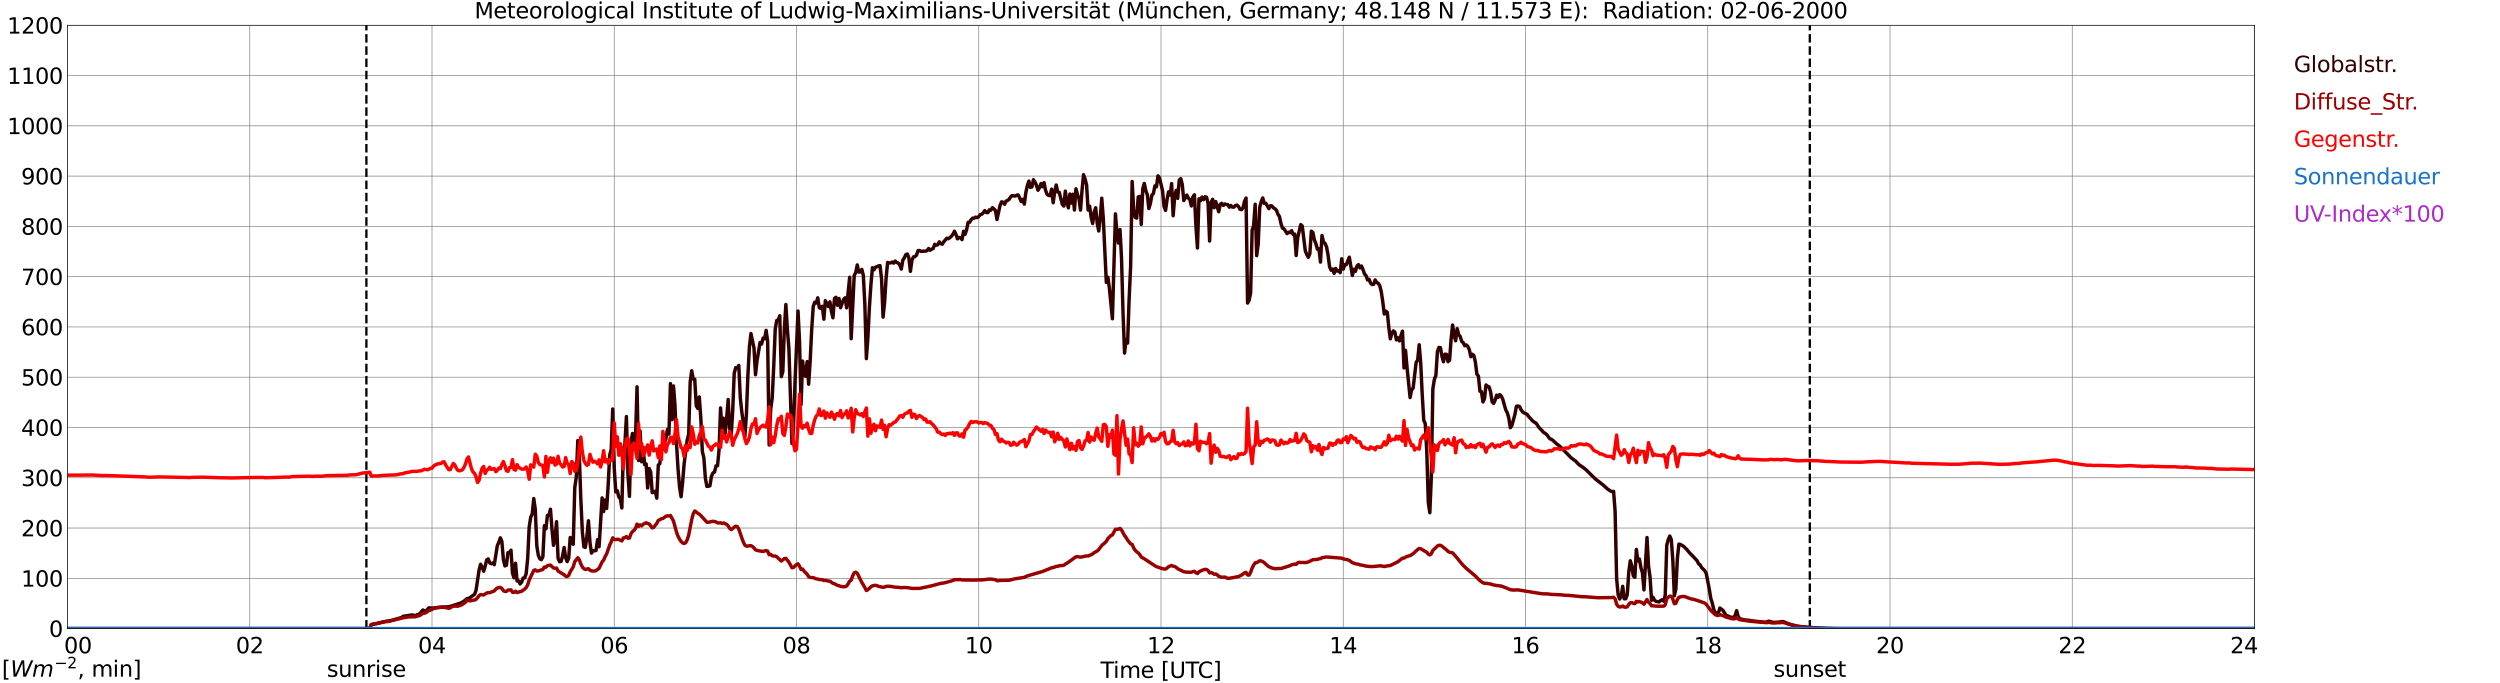 <?xml version="1.0" encoding="utf-8" standalone="no"?>
<!DOCTYPE svg PUBLIC "-//W3C//DTD SVG 1.1//EN"
  "http://www.w3.org/Graphics/SVG/1.1/DTD/svg11.dtd">
<svg xmlns:xlink="http://www.w3.org/1999/xlink" width="1085.4pt" height="296.64pt" viewBox="0 0 1085.4 296.64" xmlns="http://www.w3.org/2000/svg" version="1.1">
 <defs>
  <style type="text/css">*{stroke-linejoin: round; stroke-linecap: butt}</style>
 </defs>
 <g id="figure_1">
  <g id="patch_1">
   <path d="M 0 296.64 
L 1085.4 296.64 
L 1085.4 0 
L 0 0 
z
" style="fill: #ffffff"/>
  </g>
  <g id="axes_1">
   <g id="patch_2">
    <path d="M 29.306 272.909 
L 978.814 272.909 
L 978.814 10.976 
L 29.306 10.976 
z
" style="fill: #ffffff"/>
   </g>
   <g id="patch_3">
    <path d="M 978.814 272.909 
L 978.814 272.909 
L 978.814 10.976 
L 978.814 10.976 
z
" clip-path="url(#p7fb6868e0f)" style="fill: #d3d3d3; opacity: 0.25; stroke: #d3d3d3; stroke-linejoin: miter"/>
   </g>
   <g id="matplotlib.axis_1">
    <g id="xtick_1">
     <g id="line2d_1">
      <path d="M 29.306 272.909 
L 29.306 10.976 
" clip-path="url(#p7fb6868e0f)" style="fill: none; stroke: #808080; stroke-width: 0.3; stroke-linecap: square"/>
     </g>
     <g id="line2d_2"/>
     <g id="text_1">
      <!--    00 -->
      <g transform="translate(18.733 283.627) scale(0.095 -0.095)">
       <defs>
        <path id="DejaVuSans-20" transform="scale(0.016)"/>
        <path id="DejaVuSans-30" d="M 2034 4250 
Q 1547 4250 1301 3770 
Q 1056 3291 1056 2328 
Q 1056 1369 1301 889 
Q 1547 409 2034 409 
Q 2525 409 2770 889 
Q 3016 1369 3016 2328 
Q 3016 3291 2770 3770 
Q 2525 4250 2034 4250 
z
M 2034 4750 
Q 2819 4750 3233 4129 
Q 3647 3509 3647 2328 
Q 3647 1150 3233 529 
Q 2819 -91 2034 -91 
Q 1250 -91 836 529 
Q 422 1150 422 2328 
Q 422 3509 836 4129 
Q 1250 4750 2034 4750 
z
" transform="scale(0.016)"/>
       </defs>
       <use xlink:href="#DejaVuSans-20"/>
       <use xlink:href="#DejaVuSans-20" transform="translate(31.787 0)"/>
       <use xlink:href="#DejaVuSans-20" transform="translate(63.574 0)"/>
       <use xlink:href="#DejaVuSans-30" transform="translate(95.361 0)"/>
       <use xlink:href="#DejaVuSans-30" transform="translate(158.984 0)"/>
      </g>
     </g>
    </g>
    <g id="xtick_2">
     <g id="line2d_3">
      <path d="M 108.431 272.909 
L 108.431 10.976 
" clip-path="url(#p7fb6868e0f)" style="fill: none; stroke: #808080; stroke-width: 0.3; stroke-linecap: square"/>
     </g>
     <g id="line2d_4"/>
     <g id="text_2">
      <!-- 02 -->
      <g transform="translate(102.387 283.627) scale(0.095 -0.095)">
       <defs>
        <path id="DejaVuSans-32" d="M 1228 531 
L 3431 531 
L 3431 0 
L 469 0 
L 469 531 
Q 828 903 1448 1529 
Q 2069 2156 2228 2338 
Q 2531 2678 2651 2914 
Q 2772 3150 2772 3378 
Q 2772 3750 2511 3984 
Q 2250 4219 1831 4219 
Q 1534 4219 1204 4116 
Q 875 4013 500 3803 
L 500 4441 
Q 881 4594 1212 4672 
Q 1544 4750 1819 4750 
Q 2544 4750 2975 4387 
Q 3406 4025 3406 3419 
Q 3406 3131 3298 2873 
Q 3191 2616 2906 2266 
Q 2828 2175 2409 1742 
Q 1991 1309 1228 531 
z
" transform="scale(0.016)"/>
       </defs>
       <use xlink:href="#DejaVuSans-30"/>
       <use xlink:href="#DejaVuSans-32" transform="translate(63.623 0)"/>
      </g>
     </g>
    </g>
    <g id="xtick_3">
     <g id="line2d_5">
      <path d="M 187.557 272.909 
L 187.557 10.976 
" clip-path="url(#p7fb6868e0f)" style="fill: none; stroke: #808080; stroke-width: 0.3; stroke-linecap: square"/>
     </g>
     <g id="line2d_6"/>
     <g id="text_3">
      <!-- 04 -->
      <g transform="translate(181.513 283.627) scale(0.095 -0.095)">
       <defs>
        <path id="DejaVuSans-34" d="M 2419 4116 
L 825 1625 
L 2419 1625 
L 2419 4116 
z
M 2253 4666 
L 3047 4666 
L 3047 1625 
L 3713 1625 
L 3713 1100 
L 3047 1100 
L 3047 0 
L 2419 0 
L 2419 1100 
L 313 1100 
L 313 1709 
L 2253 4666 
z
" transform="scale(0.016)"/>
       </defs>
       <use xlink:href="#DejaVuSans-30"/>
       <use xlink:href="#DejaVuSans-34" transform="translate(63.623 0)"/>
      </g>
     </g>
    </g>
    <g id="xtick_4">
     <g id="line2d_7">
      <path d="M 266.683 272.909 
L 266.683 10.976 
" clip-path="url(#p7fb6868e0f)" style="fill: none; stroke: #808080; stroke-width: 0.3; stroke-linecap: square"/>
     </g>
     <g id="line2d_8"/>
     <g id="text_4">
      <!-- 06 -->
      <g transform="translate(260.638 283.627) scale(0.095 -0.095)">
       <defs>
        <path id="DejaVuSans-36" d="M 2113 2584 
Q 1688 2584 1439 2293 
Q 1191 2003 1191 1497 
Q 1191 994 1439 701 
Q 1688 409 2113 409 
Q 2538 409 2786 701 
Q 3034 994 3034 1497 
Q 3034 2003 2786 2293 
Q 2538 2584 2113 2584 
z
M 3366 4563 
L 3366 3988 
Q 3128 4100 2886 4159 
Q 2644 4219 2406 4219 
Q 1781 4219 1451 3797 
Q 1122 3375 1075 2522 
Q 1259 2794 1537 2939 
Q 1816 3084 2150 3084 
Q 2853 3084 3261 2657 
Q 3669 2231 3669 1497 
Q 3669 778 3244 343 
Q 2819 -91 2113 -91 
Q 1303 -91 875 529 
Q 447 1150 447 2328 
Q 447 3434 972 4092 
Q 1497 4750 2381 4750 
Q 2619 4750 2861 4703 
Q 3103 4656 3366 4563 
z
" transform="scale(0.016)"/>
       </defs>
       <use xlink:href="#DejaVuSans-30"/>
       <use xlink:href="#DejaVuSans-36" transform="translate(63.623 0)"/>
      </g>
     </g>
    </g>
    <g id="xtick_5">
     <g id="line2d_9">
      <path d="M 345.808 272.909 
L 345.808 10.976 
" clip-path="url(#p7fb6868e0f)" style="fill: none; stroke: #808080; stroke-width: 0.3; stroke-linecap: square"/>
     </g>
     <g id="line2d_10"/>
     <g id="text_5">
      <!-- 08 -->
      <g transform="translate(339.764 283.627) scale(0.095 -0.095)">
       <defs>
        <path id="DejaVuSans-38" d="M 2034 2216 
Q 1584 2216 1326 1975 
Q 1069 1734 1069 1313 
Q 1069 891 1326 650 
Q 1584 409 2034 409 
Q 2484 409 2743 651 
Q 3003 894 3003 1313 
Q 3003 1734 2745 1975 
Q 2488 2216 2034 2216 
z
M 1403 2484 
Q 997 2584 770 2862 
Q 544 3141 544 3541 
Q 544 4100 942 4425 
Q 1341 4750 2034 4750 
Q 2731 4750 3128 4425 
Q 3525 4100 3525 3541 
Q 3525 3141 3298 2862 
Q 3072 2584 2669 2484 
Q 3125 2378 3379 2068 
Q 3634 1759 3634 1313 
Q 3634 634 3220 271 
Q 2806 -91 2034 -91 
Q 1263 -91 848 271 
Q 434 634 434 1313 
Q 434 1759 690 2068 
Q 947 2378 1403 2484 
z
M 1172 3481 
Q 1172 3119 1398 2916 
Q 1625 2713 2034 2713 
Q 2441 2713 2670 2916 
Q 2900 3119 2900 3481 
Q 2900 3844 2670 4047 
Q 2441 4250 2034 4250 
Q 1625 4250 1398 4047 
Q 1172 3844 1172 3481 
z
" transform="scale(0.016)"/>
       </defs>
       <use xlink:href="#DejaVuSans-30"/>
       <use xlink:href="#DejaVuSans-38" transform="translate(63.623 0)"/>
      </g>
     </g>
    </g>
    <g id="xtick_6">
     <g id="line2d_11">
      <path d="M 424.934 272.909 
L 424.934 10.976 
" clip-path="url(#p7fb6868e0f)" style="fill: none; stroke: #808080; stroke-width: 0.3; stroke-linecap: square"/>
     </g>
     <g id="line2d_12"/>
     <g id="text_6">
      <!-- 10 -->
      <g transform="translate(418.89 283.627) scale(0.095 -0.095)">
       <defs>
        <path id="DejaVuSans-31" d="M 794 531 
L 1825 531 
L 1825 4091 
L 703 3866 
L 703 4441 
L 1819 4666 
L 2450 4666 
L 2450 531 
L 3481 531 
L 3481 0 
L 794 0 
L 794 531 
z
" transform="scale(0.016)"/>
       </defs>
       <use xlink:href="#DejaVuSans-31"/>
       <use xlink:href="#DejaVuSans-30" transform="translate(63.623 0)"/>
      </g>
     </g>
    </g>
    <g id="xtick_7">
     <g id="line2d_13">
      <path d="M 504.06 272.909 
L 504.06 10.976 
" clip-path="url(#p7fb6868e0f)" style="fill: none; stroke: #808080; stroke-width: 0.3; stroke-linecap: square"/>
     </g>
     <g id="line2d_14"/>
     <g id="text_7">
      <!-- 12 -->
      <g transform="translate(498.015 283.627) scale(0.095 -0.095)">
       <use xlink:href="#DejaVuSans-31"/>
       <use xlink:href="#DejaVuSans-32" transform="translate(63.623 0)"/>
      </g>
     </g>
    </g>
    <g id="xtick_8">
     <g id="line2d_15">
      <path d="M 583.185 272.909 
L 583.185 10.976 
" clip-path="url(#p7fb6868e0f)" style="fill: none; stroke: #808080; stroke-width: 0.3; stroke-linecap: square"/>
     </g>
     <g id="line2d_16"/>
     <g id="text_8">
      <!-- 14 -->
      <g transform="translate(577.141 283.627) scale(0.095 -0.095)">
       <use xlink:href="#DejaVuSans-31"/>
       <use xlink:href="#DejaVuSans-34" transform="translate(63.623 0)"/>
      </g>
     </g>
    </g>
    <g id="xtick_9">
     <g id="line2d_17">
      <path d="M 662.311 272.909 
L 662.311 10.976 
" clip-path="url(#p7fb6868e0f)" style="fill: none; stroke: #808080; stroke-width: 0.3; stroke-linecap: square"/>
     </g>
     <g id="line2d_18"/>
     <g id="text_9">
      <!-- 16 -->
      <g transform="translate(656.267 283.627) scale(0.095 -0.095)">
       <use xlink:href="#DejaVuSans-31"/>
       <use xlink:href="#DejaVuSans-36" transform="translate(63.623 0)"/>
      </g>
     </g>
    </g>
    <g id="xtick_10">
     <g id="line2d_19">
      <path d="M 741.437 272.909 
L 741.437 10.976 
" clip-path="url(#p7fb6868e0f)" style="fill: none; stroke: #808080; stroke-width: 0.3; stroke-linecap: square"/>
     </g>
     <g id="line2d_20"/>
     <g id="text_10">
      <!-- 18 -->
      <g transform="translate(735.392 283.627) scale(0.095 -0.095)">
       <use xlink:href="#DejaVuSans-31"/>
       <use xlink:href="#DejaVuSans-38" transform="translate(63.623 0)"/>
      </g>
     </g>
    </g>
    <g id="xtick_11">
     <g id="line2d_21">
      <path d="M 820.562 272.909 
L 820.562 10.976 
" clip-path="url(#p7fb6868e0f)" style="fill: none; stroke: #808080; stroke-width: 0.3; stroke-linecap: square"/>
     </g>
     <g id="line2d_22"/>
     <g id="text_11">
      <!-- 20 -->
      <g transform="translate(814.518 283.627) scale(0.095 -0.095)">
       <use xlink:href="#DejaVuSans-32"/>
       <use xlink:href="#DejaVuSans-30" transform="translate(63.623 0)"/>
      </g>
     </g>
    </g>
    <g id="xtick_12">
     <g id="line2d_23">
      <path d="M 899.688 272.909 
L 899.688 10.976 
" clip-path="url(#p7fb6868e0f)" style="fill: none; stroke: #808080; stroke-width: 0.3; stroke-linecap: square"/>
     </g>
     <g id="line2d_24"/>
     <g id="text_12">
      <!-- 22 -->
      <g transform="translate(893.644 283.627) scale(0.095 -0.095)">
       <use xlink:href="#DejaVuSans-32"/>
       <use xlink:href="#DejaVuSans-32" transform="translate(63.623 0)"/>
      </g>
     </g>
    </g>
    <g id="xtick_13">
     <g id="line2d_25">
      <path d="M 978.814 272.909 
L 978.814 10.976 
" clip-path="url(#p7fb6868e0f)" style="fill: none; stroke: #808080; stroke-width: 0.3; stroke-linecap: square"/>
     </g>
     <g id="line2d_26"/>
     <g id="text_13">
      <!-- 24    -->
      <g transform="translate(968.241 283.627) scale(0.095 -0.095)">
       <use xlink:href="#DejaVuSans-32"/>
       <use xlink:href="#DejaVuSans-34" transform="translate(63.623 0)"/>
       <use xlink:href="#DejaVuSans-20" transform="translate(127.246 0)"/>
       <use xlink:href="#DejaVuSans-20" transform="translate(159.033 0)"/>
       <use xlink:href="#DejaVuSans-20" transform="translate(190.82 0)"/>
      </g>
     </g>
    </g>
    <g id="text_14">
     <!-- Time [UTC] -->
     <g transform="translate(477.806 294.322) scale(0.095 -0.095)">
      <defs>
       <path id="DejaVuSans-54" d="M -19 4666 
L 3928 4666 
L 3928 4134 
L 2272 4134 
L 2272 0 
L 1638 0 
L 1638 4134 
L -19 4134 
L -19 4666 
z
" transform="scale(0.016)"/>
       <path id="DejaVuSans-69" d="M 603 3500 
L 1178 3500 
L 1178 0 
L 603 0 
L 603 3500 
z
M 603 4863 
L 1178 4863 
L 1178 4134 
L 603 4134 
L 603 4863 
z
" transform="scale(0.016)"/>
       <path id="DejaVuSans-6d" d="M 3328 2828 
Q 3544 3216 3844 3400 
Q 4144 3584 4550 3584 
Q 5097 3584 5394 3201 
Q 5691 2819 5691 2113 
L 5691 0 
L 5113 0 
L 5113 2094 
Q 5113 2597 4934 2840 
Q 4756 3084 4391 3084 
Q 3944 3084 3684 2787 
Q 3425 2491 3425 1978 
L 3425 0 
L 2847 0 
L 2847 2094 
Q 2847 2600 2669 2842 
Q 2491 3084 2119 3084 
Q 1678 3084 1418 2786 
Q 1159 2488 1159 1978 
L 1159 0 
L 581 0 
L 581 3500 
L 1159 3500 
L 1159 2956 
Q 1356 3278 1631 3431 
Q 1906 3584 2284 3584 
Q 2666 3584 2933 3390 
Q 3200 3197 3328 2828 
z
" transform="scale(0.016)"/>
       <path id="DejaVuSans-65" d="M 3597 1894 
L 3597 1613 
L 953 1613 
Q 991 1019 1311 708 
Q 1631 397 2203 397 
Q 2534 397 2845 478 
Q 3156 559 3463 722 
L 3463 178 
Q 3153 47 2828 -22 
Q 2503 -91 2169 -91 
Q 1331 -91 842 396 
Q 353 884 353 1716 
Q 353 2575 817 3079 
Q 1281 3584 2069 3584 
Q 2775 3584 3186 3129 
Q 3597 2675 3597 1894 
z
M 3022 2063 
Q 3016 2534 2758 2815 
Q 2500 3097 2075 3097 
Q 1594 3097 1305 2825 
Q 1016 2553 972 2059 
L 3022 2063 
z
" transform="scale(0.016)"/>
       <path id="DejaVuSans-5b" d="M 550 4863 
L 1875 4863 
L 1875 4416 
L 1125 4416 
L 1125 -397 
L 1875 -397 
L 1875 -844 
L 550 -844 
L 550 4863 
z
" transform="scale(0.016)"/>
       <path id="DejaVuSans-55" d="M 556 4666 
L 1191 4666 
L 1191 1831 
Q 1191 1081 1462 751 
Q 1734 422 2344 422 
Q 2950 422 3222 751 
Q 3494 1081 3494 1831 
L 3494 4666 
L 4128 4666 
L 4128 1753 
Q 4128 841 3676 375 
Q 3225 -91 2344 -91 
Q 1459 -91 1007 375 
Q 556 841 556 1753 
L 556 4666 
z
" transform="scale(0.016)"/>
       <path id="DejaVuSans-43" d="M 4122 4306 
L 4122 3641 
Q 3803 3938 3442 4084 
Q 3081 4231 2675 4231 
Q 1875 4231 1450 3742 
Q 1025 3253 1025 2328 
Q 1025 1406 1450 917 
Q 1875 428 2675 428 
Q 3081 428 3442 575 
Q 3803 722 4122 1019 
L 4122 359 
Q 3791 134 3420 21 
Q 3050 -91 2638 -91 
Q 1578 -91 968 557 
Q 359 1206 359 2328 
Q 359 3453 968 4101 
Q 1578 4750 2638 4750 
Q 3056 4750 3426 4639 
Q 3797 4528 4122 4306 
z
" transform="scale(0.016)"/>
       <path id="DejaVuSans-5d" d="M 1947 4863 
L 1947 -844 
L 622 -844 
L 622 -397 
L 1369 -397 
L 1369 4416 
L 622 4416 
L 622 4863 
L 1947 4863 
z
" transform="scale(0.016)"/>
      </defs>
      <use xlink:href="#DejaVuSans-54"/>
      <use xlink:href="#DejaVuSans-69" transform="translate(57.959 0)"/>
      <use xlink:href="#DejaVuSans-6d" transform="translate(85.742 0)"/>
      <use xlink:href="#DejaVuSans-65" transform="translate(183.154 0)"/>
      <use xlink:href="#DejaVuSans-20" transform="translate(244.678 0)"/>
      <use xlink:href="#DejaVuSans-5b" transform="translate(276.465 0)"/>
      <use xlink:href="#DejaVuSans-55" transform="translate(315.479 0)"/>
      <use xlink:href="#DejaVuSans-54" transform="translate(388.672 0)"/>
      <use xlink:href="#DejaVuSans-43" transform="translate(443.881 0)"/>
      <use xlink:href="#DejaVuSans-5d" transform="translate(513.705 0)"/>
     </g>
    </g>
   </g>
   <g id="matplotlib.axis_2">
    <g id="ytick_1">
     <g id="line2d_27">
      <path d="M 29.306 272.909 
L 978.814 272.909 
" clip-path="url(#p7fb6868e0f)" style="fill: none; stroke: #808080; stroke-width: 0.3; stroke-linecap: square"/>
     </g>
     <g id="line2d_28"/>
     <g id="text_15">
      <!-- 0 -->
      <g transform="translate(21.261 276.518) scale(0.095 -0.095)">
       <use xlink:href="#DejaVuSans-30"/>
      </g>
     </g>
    </g>
    <g id="ytick_2">
     <g id="line2d_29">
      <path d="M 29.306 251.081 
L 978.814 251.081 
" clip-path="url(#p7fb6868e0f)" style="fill: none; stroke: #808080; stroke-width: 0.3; stroke-linecap: square"/>
     </g>
     <g id="line2d_30"/>
     <g id="text_16">
      <!-- 100 -->
      <g transform="translate(9.173 254.69) scale(0.095 -0.095)">
       <use xlink:href="#DejaVuSans-31"/>
       <use xlink:href="#DejaVuSans-30" transform="translate(63.623 0)"/>
       <use xlink:href="#DejaVuSans-30" transform="translate(127.246 0)"/>
      </g>
     </g>
    </g>
    <g id="ytick_3">
     <g id="line2d_31">
      <path d="M 29.306 229.253 
L 978.814 229.253 
" clip-path="url(#p7fb6868e0f)" style="fill: none; stroke: #808080; stroke-width: 0.3; stroke-linecap: square"/>
     </g>
     <g id="line2d_32"/>
     <g id="text_17">
      <!-- 200 -->
      <g transform="translate(9.173 232.863) scale(0.095 -0.095)">
       <use xlink:href="#DejaVuSans-32"/>
       <use xlink:href="#DejaVuSans-30" transform="translate(63.623 0)"/>
       <use xlink:href="#DejaVuSans-30" transform="translate(127.246 0)"/>
      </g>
     </g>
    </g>
    <g id="ytick_4">
     <g id="line2d_33">
      <path d="M 29.306 207.426 
L 978.814 207.426 
" clip-path="url(#p7fb6868e0f)" style="fill: none; stroke: #808080; stroke-width: 0.3; stroke-linecap: square"/>
     </g>
     <g id="line2d_34"/>
     <g id="text_18">
      <!-- 300 -->
      <g transform="translate(9.173 211.035) scale(0.095 -0.095)">
       <defs>
        <path id="DejaVuSans-33" d="M 2597 2516 
Q 3050 2419 3304 2112 
Q 3559 1806 3559 1356 
Q 3559 666 3084 287 
Q 2609 -91 1734 -91 
Q 1441 -91 1130 -33 
Q 819 25 488 141 
L 488 750 
Q 750 597 1062 519 
Q 1375 441 1716 441 
Q 2309 441 2620 675 
Q 2931 909 2931 1356 
Q 2931 1769 2642 2001 
Q 2353 2234 1838 2234 
L 1294 2234 
L 1294 2753 
L 1863 2753 
Q 2328 2753 2575 2939 
Q 2822 3125 2822 3475 
Q 2822 3834 2567 4026 
Q 2313 4219 1838 4219 
Q 1578 4219 1281 4162 
Q 984 4106 628 3988 
L 628 4550 
Q 988 4650 1302 4700 
Q 1616 4750 1894 4750 
Q 2613 4750 3031 4423 
Q 3450 4097 3450 3541 
Q 3450 3153 3228 2886 
Q 3006 2619 2597 2516 
z
" transform="scale(0.016)"/>
       </defs>
       <use xlink:href="#DejaVuSans-33"/>
       <use xlink:href="#DejaVuSans-30" transform="translate(63.623 0)"/>
       <use xlink:href="#DejaVuSans-30" transform="translate(127.246 0)"/>
      </g>
     </g>
    </g>
    <g id="ytick_5">
     <g id="line2d_35">
      <path d="M 29.306 185.598 
L 978.814 185.598 
" clip-path="url(#p7fb6868e0f)" style="fill: none; stroke: #808080; stroke-width: 0.3; stroke-linecap: square"/>
     </g>
     <g id="line2d_36"/>
     <g id="text_19">
      <!-- 400 -->
      <g transform="translate(9.173 189.207) scale(0.095 -0.095)">
       <use xlink:href="#DejaVuSans-34"/>
       <use xlink:href="#DejaVuSans-30" transform="translate(63.623 0)"/>
       <use xlink:href="#DejaVuSans-30" transform="translate(127.246 0)"/>
      </g>
     </g>
    </g>
    <g id="ytick_6">
     <g id="line2d_37">
      <path d="M 29.306 163.77 
L 978.814 163.77 
" clip-path="url(#p7fb6868e0f)" style="fill: none; stroke: #808080; stroke-width: 0.3; stroke-linecap: square"/>
     </g>
     <g id="line2d_38"/>
     <g id="text_20">
      <!-- 500 -->
      <g transform="translate(9.173 167.379) scale(0.095 -0.095)">
       <defs>
        <path id="DejaVuSans-35" d="M 691 4666 
L 3169 4666 
L 3169 4134 
L 1269 4134 
L 1269 2991 
Q 1406 3038 1543 3061 
Q 1681 3084 1819 3084 
Q 2600 3084 3056 2656 
Q 3513 2228 3513 1497 
Q 3513 744 3044 326 
Q 2575 -91 1722 -91 
Q 1428 -91 1123 -41 
Q 819 9 494 109 
L 494 744 
Q 775 591 1075 516 
Q 1375 441 1709 441 
Q 2250 441 2565 725 
Q 2881 1009 2881 1497 
Q 2881 1984 2565 2268 
Q 2250 2553 1709 2553 
Q 1456 2553 1204 2497 
Q 953 2441 691 2322 
L 691 4666 
z
" transform="scale(0.016)"/>
       </defs>
       <use xlink:href="#DejaVuSans-35"/>
       <use xlink:href="#DejaVuSans-30" transform="translate(63.623 0)"/>
       <use xlink:href="#DejaVuSans-30" transform="translate(127.246 0)"/>
      </g>
     </g>
    </g>
    <g id="ytick_7">
     <g id="line2d_39">
      <path d="M 29.306 141.942 
L 978.814 141.942 
" clip-path="url(#p7fb6868e0f)" style="fill: none; stroke: #808080; stroke-width: 0.3; stroke-linecap: square"/>
     </g>
     <g id="line2d_40"/>
     <g id="text_21">
      <!-- 600 -->
      <g transform="translate(9.173 145.551) scale(0.095 -0.095)">
       <use xlink:href="#DejaVuSans-36"/>
       <use xlink:href="#DejaVuSans-30" transform="translate(63.623 0)"/>
       <use xlink:href="#DejaVuSans-30" transform="translate(127.246 0)"/>
      </g>
     </g>
    </g>
    <g id="ytick_8">
     <g id="line2d_41">
      <path d="M 29.306 120.114 
L 978.814 120.114 
" clip-path="url(#p7fb6868e0f)" style="fill: none; stroke: #808080; stroke-width: 0.3; stroke-linecap: square"/>
     </g>
     <g id="line2d_42"/>
     <g id="text_22">
      <!-- 700 -->
      <g transform="translate(9.173 123.724) scale(0.095 -0.095)">
       <defs>
        <path id="DejaVuSans-37" d="M 525 4666 
L 3525 4666 
L 3525 4397 
L 1831 0 
L 1172 0 
L 2766 4134 
L 525 4134 
L 525 4666 
z
" transform="scale(0.016)"/>
       </defs>
       <use xlink:href="#DejaVuSans-37"/>
       <use xlink:href="#DejaVuSans-30" transform="translate(63.623 0)"/>
       <use xlink:href="#DejaVuSans-30" transform="translate(127.246 0)"/>
      </g>
     </g>
    </g>
    <g id="ytick_9">
     <g id="line2d_43">
      <path d="M 29.306 98.287 
L 978.814 98.287 
" clip-path="url(#p7fb6868e0f)" style="fill: none; stroke: #808080; stroke-width: 0.3; stroke-linecap: square"/>
     </g>
     <g id="line2d_44"/>
     <g id="text_23">
      <!-- 800 -->
      <g transform="translate(9.173 101.896) scale(0.095 -0.095)">
       <use xlink:href="#DejaVuSans-38"/>
       <use xlink:href="#DejaVuSans-30" transform="translate(63.623 0)"/>
       <use xlink:href="#DejaVuSans-30" transform="translate(127.246 0)"/>
      </g>
     </g>
    </g>
    <g id="ytick_10">
     <g id="line2d_45">
      <path d="M 29.306 76.459 
L 978.814 76.459 
" clip-path="url(#p7fb6868e0f)" style="fill: none; stroke: #808080; stroke-width: 0.3; stroke-linecap: square"/>
     </g>
     <g id="line2d_46"/>
     <g id="text_24">
      <!-- 900 -->
      <g transform="translate(9.173 80.068) scale(0.095 -0.095)">
       <defs>
        <path id="DejaVuSans-39" d="M 703 97 
L 703 672 
Q 941 559 1184 500 
Q 1428 441 1663 441 
Q 2288 441 2617 861 
Q 2947 1281 2994 2138 
Q 2813 1869 2534 1725 
Q 2256 1581 1919 1581 
Q 1219 1581 811 2004 
Q 403 2428 403 3163 
Q 403 3881 828 4315 
Q 1253 4750 1959 4750 
Q 2769 4750 3195 4129 
Q 3622 3509 3622 2328 
Q 3622 1225 3098 567 
Q 2575 -91 1691 -91 
Q 1453 -91 1209 -44 
Q 966 3 703 97 
z
M 1959 2075 
Q 2384 2075 2632 2365 
Q 2881 2656 2881 3163 
Q 2881 3666 2632 3958 
Q 2384 4250 1959 4250 
Q 1534 4250 1286 3958 
Q 1038 3666 1038 3163 
Q 1038 2656 1286 2365 
Q 1534 2075 1959 2075 
z
" transform="scale(0.016)"/>
       </defs>
       <use xlink:href="#DejaVuSans-39"/>
       <use xlink:href="#DejaVuSans-30" transform="translate(63.623 0)"/>
       <use xlink:href="#DejaVuSans-30" transform="translate(127.246 0)"/>
      </g>
     </g>
    </g>
    <g id="ytick_11">
     <g id="line2d_47">
      <path d="M 29.306 54.631 
L 978.814 54.631 
" clip-path="url(#p7fb6868e0f)" style="fill: none; stroke: #808080; stroke-width: 0.3; stroke-linecap: square"/>
     </g>
     <g id="line2d_48"/>
     <g id="text_25">
      <!-- 1000 -->
      <g transform="translate(3.128 58.24) scale(0.095 -0.095)">
       <use xlink:href="#DejaVuSans-31"/>
       <use xlink:href="#DejaVuSans-30" transform="translate(63.623 0)"/>
       <use xlink:href="#DejaVuSans-30" transform="translate(127.246 0)"/>
       <use xlink:href="#DejaVuSans-30" transform="translate(190.869 0)"/>
      </g>
     </g>
    </g>
    <g id="ytick_12">
     <g id="line2d_49">
      <path d="M 29.306 32.803 
L 978.814 32.803 
" clip-path="url(#p7fb6868e0f)" style="fill: none; stroke: #808080; stroke-width: 0.3; stroke-linecap: square"/>
     </g>
     <g id="line2d_50"/>
     <g id="text_26">
      <!-- 1100 -->
      <g transform="translate(3.128 36.413) scale(0.095 -0.095)">
       <use xlink:href="#DejaVuSans-31"/>
       <use xlink:href="#DejaVuSans-31" transform="translate(63.623 0)"/>
       <use xlink:href="#DejaVuSans-30" transform="translate(127.246 0)"/>
       <use xlink:href="#DejaVuSans-30" transform="translate(190.869 0)"/>
      </g>
     </g>
    </g>
    <g id="ytick_13">
     <g id="line2d_51">
      <path d="M 29.306 10.976 
L 978.814 10.976 
" clip-path="url(#p7fb6868e0f)" style="fill: none; stroke: #808080; stroke-width: 0.3; stroke-linecap: square"/>
     </g>
     <g id="line2d_52"/>
     <g id="text_27">
      <!-- 1200 -->
      <g transform="translate(3.128 14.585) scale(0.095 -0.095)">
       <use xlink:href="#DejaVuSans-31"/>
       <use xlink:href="#DejaVuSans-32" transform="translate(63.623 0)"/>
       <use xlink:href="#DejaVuSans-30" transform="translate(127.246 0)"/>
       <use xlink:href="#DejaVuSans-30" transform="translate(190.869 0)"/>
      </g>
     </g>
    </g>
   </g>
   <g id="line2d_53">
    <path d="M 159.072 272.909 
L 159.072 10.976 
" clip-path="url(#p7fb6868e0f)" style="fill: none; stroke-dasharray: 3.7,1.6; stroke-dashoffset: 0; stroke: #000000"/>
   </g>
   <g id="line2d_54">
    <path d="M 785.747 272.909 
L 785.747 10.976 
" clip-path="url(#p7fb6868e0f)" style="fill: none; stroke-dasharray: 3.7,1.6; stroke-dashoffset: 0; stroke: #000000"/>
   </g>
   <g id="line2d_55">
    <path d="M 29.306 272.909 
L 160.523 272.909 
L 161.182 271.2 
L 163.819 270.665 
L 167.116 269.838 
L 169.754 269.405 
L 174.37 268.096 
L 175.029 267.572 
L 178.985 266.969 
L 179.645 267.192 
L 180.304 267.242 
L 181.623 266.714 
L 182.282 266.463 
L 183.601 264.841 
L 184.26 265.212 
L 184.92 265.254 
L 186.238 263.896 
L 187.557 264.029 
L 190.195 263.732 
L 194.81 263.425 
L 196.129 263.078 
L 200.085 261.788 
L 201.404 261.037 
L 202.723 259.902 
L 203.382 259.827 
L 204.042 259.472 
L 206.02 258.053 
L 206.679 256.298 
L 207.998 247.479 
L 208.657 244.985 
L 209.317 246.216 
L 209.976 247.99 
L 210.635 245.838 
L 211.295 243.083 
L 211.954 242.662 
L 212.614 244.386 
L 213.273 244.731 
L 213.932 244.41 
L 214.592 245.164 
L 215.91 236.941 
L 216.57 235.415 
L 217.229 233.505 
L 217.889 235.057 
L 218.548 242.891 
L 219.207 245.69 
L 219.867 245.399 
L 220.526 239.949 
L 221.186 239.881 
L 221.845 238.868 
L 222.504 248.82 
L 223.164 250.9 
L 223.823 244.531 
L 224.482 252.218 
L 225.142 252.177 
L 225.801 253.541 
L 226.461 252.751 
L 227.12 250.97 
L 227.779 250.891 
L 228.439 249.073 
L 229.098 242.433 
L 229.757 228.747 
L 230.417 224.519 
L 231.076 223.131 
L 231.736 216.458 
L 232.395 221.101 
L 233.054 236.972 
L 233.714 241.066 
L 234.373 242.612 
L 235.033 242.979 
L 235.692 241.721 
L 236.351 228.232 
L 237.011 229.613 
L 237.67 223.803 
L 238.329 223.565 
L 238.989 221.088 
L 239.648 229.782 
L 240.308 236.745 
L 240.967 233.536 
L 241.626 226.51 
L 242.286 242.37 
L 242.945 243.874 
L 243.604 243.771 
L 244.264 241.324 
L 244.923 237.716 
L 245.583 242.125 
L 246.242 243.81 
L 246.901 242.335 
L 247.561 233.361 
L 248.22 235.664 
L 248.88 236.297 
L 249.539 211.691 
L 250.198 207.229 
L 250.858 191.262 
L 251.517 197.843 
L 252.176 216.868 
L 252.836 230.875 
L 253.495 237.421 
L 254.155 237.631 
L 254.814 232.805 
L 255.473 226.097 
L 256.133 235.431 
L 256.792 240.143 
L 257.451 239.071 
L 258.111 239.141 
L 258.77 238.997 
L 259.43 234.315 
L 260.089 237.369 
L 261.408 216.183 
L 262.067 222.083 
L 262.726 217.078 
L 263.386 220.732 
L 264.045 210.534 
L 264.705 197.57 
L 265.364 195.15 
L 266.023 177.572 
L 266.683 203.278 
L 267.342 213.572 
L 268.002 213.053 
L 268.661 215.812 
L 269.32 216.438 
L 269.98 220.533 
L 270.639 194.899 
L 271.298 192.995 
L 271.958 180.844 
L 272.617 205.828 
L 273.277 215.489 
L 273.936 192.026 
L 274.595 188.202 
L 275.255 193.626 
L 275.914 189.819 
L 276.573 167.946 
L 277.233 199.917 
L 277.892 187.11 
L 278.552 200.478 
L 279.211 194.18 
L 279.87 201.702 
L 280.53 201.414 
L 281.189 211.857 
L 281.849 203.392 
L 282.508 204.961 
L 283.167 213.867 
L 284.486 213.271 
L 285.145 216.274 
L 285.805 201.912 
L 286.464 201.283 
L 287.124 195.136 
L 287.783 195.045 
L 288.442 192.443 
L 289.102 190.518 
L 289.761 186.449 
L 290.42 188.479 
L 291.08 166.533 
L 291.739 182.19 
L 292.399 167.57 
L 293.058 176.181 
L 293.717 192.714 
L 294.377 203.662 
L 295.036 211.47 
L 295.696 215.65 
L 296.355 209.427 
L 297.014 201.436 
L 298.333 191.188 
L 298.992 188.518 
L 299.652 165.778 
L 300.311 160.976 
L 300.971 164.558 
L 301.63 164.654 
L 302.289 176.214 
L 302.949 177.308 
L 303.608 172.35 
L 304.267 181.691 
L 304.927 195.999 
L 305.586 198.786 
L 306.246 207.635 
L 306.905 211.171 
L 307.564 211.119 
L 308.224 210.905 
L 308.883 206.806 
L 309.543 205.324 
L 310.202 204.979 
L 310.861 202.265 
L 311.521 202.239 
L 312.18 195.32 
L 312.839 177.122 
L 313.499 187.368 
L 314.158 181.588 
L 314.818 188.217 
L 315.477 181.717 
L 316.136 173.457 
L 316.796 185.943 
L 317.455 189.099 
L 318.114 178.266 
L 318.774 161.993 
L 319.433 159.603 
L 320.093 159.8 
L 320.752 158.66 
L 321.411 172.78 
L 322.071 178.868 
L 322.73 183.705 
L 323.39 189.588 
L 324.049 180.067 
L 324.708 162.884 
L 325.368 150.56 
L 326.027 144.815 
L 327.346 151.02 
L 328.005 162.685 
L 328.665 156.691 
L 329.983 148.687 
L 330.643 149.392 
L 331.302 146.781 
L 331.961 147.105 
L 332.621 143.435 
L 333.28 148.141 
L 333.94 193.189 
L 334.599 177.709 
L 335.258 172.898 
L 335.918 159.145 
L 336.577 142.846 
L 337.236 139.144 
L 337.896 138.841 
L 338.555 137.094 
L 339.215 163.515 
L 339.874 161.343 
L 340.533 142.684 
L 341.193 132.214 
L 341.852 143.149 
L 342.512 151.365 
L 343.83 192.528 
L 344.49 186.525 
L 345.149 166.291 
L 346.468 135.027 
L 347.127 148.288 
L 347.787 175.677 
L 348.446 156.77 
L 349.105 162.366 
L 349.765 163.342 
L 350.424 156.997 
L 351.083 166.787 
L 351.743 156.739 
L 352.402 143.093 
L 353.062 133.087 
L 353.721 131.214 
L 354.38 131.557 
L 355.04 129.308 
L 355.699 133.591 
L 356.359 133.903 
L 357.018 132.984 
L 357.677 138.576 
L 358.337 130.537 
L 359.655 133.104 
L 360.315 131.048 
L 360.974 135.226 
L 361.634 137.954 
L 362.293 129.538 
L 362.952 129.084 
L 363.612 132.55 
L 364.271 129.599 
L 364.93 133.604 
L 366.249 129.998 
L 366.909 129.306 
L 367.568 133.635 
L 368.887 120.361 
L 369.546 147.041 
L 370.865 119.612 
L 371.524 118.32 
L 372.184 115.029 
L 372.843 118.111 
L 373.502 118.063 
L 374.162 116.949 
L 374.821 119.575 
L 375.481 132.128 
L 376.14 155.696 
L 376.799 146.65 
L 377.459 133.388 
L 378.118 123.616 
L 378.777 116.225 
L 379.437 117.135 
L 380.096 116.011 
L 380.756 115.795 
L 381.415 115.443 
L 382.074 115.328 
L 382.734 121.057 
L 383.393 137.686 
L 384.053 131.264 
L 384.712 120.691 
L 385.371 113.918 
L 386.031 114.19 
L 386.69 114.118 
L 387.349 113.78 
L 388.009 114.252 
L 388.668 113.346 
L 389.328 113.937 
L 389.987 114.182 
L 390.646 115.066 
L 391.306 116.827 
L 391.965 112.983 
L 392.624 111.933 
L 393.284 110.53 
L 393.943 110.283 
L 394.603 111.999 
L 395.262 117.805 
L 395.921 112.999 
L 396.581 111.543 
L 397.24 111.383 
L 397.899 110.783 
L 398.559 108.823 
L 399.218 108.744 
L 399.878 109.146 
L 401.196 109.019 
L 401.856 109.048 
L 402.515 108.797 
L 403.175 107.897 
L 403.834 108.646 
L 404.493 108.177 
L 405.153 107.887 
L 405.812 106.066 
L 406.471 106.452 
L 407.131 106.267 
L 407.79 105.005 
L 408.45 105.769 
L 409.109 106.018 
L 409.768 104.922 
L 411.087 103.429 
L 411.746 103.63 
L 412.406 103.172 
L 413.065 102.561 
L 413.725 101.727 
L 414.384 100.395 
L 415.043 101.757 
L 415.703 103.7 
L 416.362 103.089 
L 417.022 103.239 
L 417.681 104.03 
L 418.34 100.411 
L 419 101.72 
L 419.659 99.738 
L 420.318 96.536 
L 420.978 96.492 
L 421.637 95.381 
L 422.297 94.7 
L 422.956 94.714 
L 423.615 94.268 
L 424.275 94.469 
L 424.934 94.07 
L 425.593 93.157 
L 426.253 93 
L 426.912 92.321 
L 427.572 91.424 
L 428.231 92.267 
L 428.89 92.312 
L 429.55 91.105 
L 430.209 91.234 
L 430.869 90.184 
L 431.528 90.673 
L 432.187 91.415 
L 432.847 95.314 
L 434.165 89.241 
L 434.825 87.641 
L 435.484 87.801 
L 436.144 88.674 
L 436.803 87.307 
L 437.462 87.035 
L 438.122 86.508 
L 438.781 85.498 
L 439.44 84.935 
L 440.759 85.125 
L 441.419 84.732 
L 442.078 84.649 
L 443.397 87.513 
L 444.056 86.532 
L 444.716 88.619 
L 445.375 83.605 
L 446.034 80.615 
L 446.694 78.624 
L 447.353 81.344 
L 448.012 81.161 
L 448.672 78.05 
L 449.331 78.984 
L 449.991 80.453 
L 450.65 82.584 
L 451.309 81.488 
L 451.969 79.705 
L 452.628 81.067 
L 453.287 79.288 
L 453.947 82.658 
L 454.606 84.406 
L 455.266 84.83 
L 455.925 84.963 
L 456.584 82.11 
L 457.244 88.021 
L 457.903 83.365 
L 458.563 80.329 
L 459.222 83.352 
L 459.881 83.479 
L 461.2 88.698 
L 461.859 89.46 
L 462.519 82.979 
L 463.178 87.89 
L 463.838 90.252 
L 464.497 84.243 
L 465.156 88.17 
L 465.816 84.334 
L 466.475 91.171 
L 467.134 81.979 
L 467.794 84.485 
L 468.453 86.319 
L 469.113 91.21 
L 469.772 82.641 
L 470.431 75.857 
L 471.091 77.686 
L 471.75 80.294 
L 472.409 91.171 
L 473.069 89.49 
L 473.728 94.268 
L 474.388 97.023 
L 475.047 92.072 
L 475.706 90.21 
L 476.366 96.946 
L 477.025 100.291 
L 477.685 94.521 
L 478.344 86.05 
L 479.003 94.801 
L 480.322 122.598 
L 480.981 120.35 
L 481.641 125.063 
L 482.96 138.395 
L 484.278 92.854 
L 484.938 101.515 
L 485.597 105.538 
L 486.256 99.647 
L 486.916 112.032 
L 487.575 135.983 
L 488.235 153.284 
L 488.894 147.46 
L 489.553 148.955 
L 490.213 130.046 
L 490.872 115.625 
L 491.532 78.797 
L 492.191 91.099 
L 492.85 94.364 
L 493.51 94.69 
L 494.169 85.493 
L 494.828 85.253 
L 495.488 97.394 
L 496.147 81.938 
L 496.807 79.648 
L 497.466 82.806 
L 498.125 84.544 
L 498.785 90.529 
L 499.444 88.373 
L 500.103 84.736 
L 500.763 83.992 
L 501.422 80.689 
L 502.082 81.108 
L 502.741 76.335 
L 503.4 77.212 
L 504.719 82.721 
L 505.379 89.615 
L 506.038 91.35 
L 506.697 86.565 
L 507.357 83.276 
L 508.016 84.699 
L 508.675 79.731 
L 509.335 93.664 
L 509.994 85.552 
L 510.654 82.643 
L 511.313 86.107 
L 511.972 78.242 
L 512.632 77.555 
L 513.291 80.063 
L 513.95 87.063 
L 515.269 84.697 
L 515.929 86.033 
L 516.588 86.576 
L 517.247 89.422 
L 517.907 85.515 
L 518.566 84.583 
L 519.226 98.226 
L 519.885 107.664 
L 520.544 86.319 
L 521.204 87.137 
L 521.863 85.555 
L 522.522 86.67 
L 523.182 85.404 
L 523.841 85.644 
L 524.501 88.314 
L 525.16 104.634 
L 525.819 87.816 
L 526.479 86.556 
L 527.138 90.182 
L 527.797 87.506 
L 529.116 91.924 
L 529.776 88.696 
L 530.435 88.296 
L 531.094 89.163 
L 531.754 88.552 
L 532.413 88.794 
L 533.073 88.851 
L 533.732 89.951 
L 534.391 89.219 
L 535.051 89.907 
L 535.71 89.933 
L 536.369 89.211 
L 537.029 89.062 
L 537.688 89.641 
L 538.348 90.867 
L 539.007 91.036 
L 539.666 90.221 
L 540.326 87.408 
L 540.985 85.987 
L 541.644 131.572 
L 542.304 130.411 
L 542.963 127.215 
L 543.623 99.906 
L 544.282 97.898 
L 544.941 88.685 
L 545.601 110.988 
L 546.26 105.944 
L 546.919 90.034 
L 547.579 87.552 
L 548.238 85.939 
L 548.898 88.311 
L 549.557 88.237 
L 550.876 90.56 
L 551.535 89.333 
L 552.195 89.407 
L 552.854 90.208 
L 553.513 90.612 
L 554.173 91.282 
L 554.832 93.004 
L 555.491 94.017 
L 556.151 97.084 
L 556.81 99.073 
L 557.47 99.334 
L 558.788 101.426 
L 559.448 100.786 
L 560.107 101.002 
L 560.766 100.153 
L 561.426 101.794 
L 562.085 101.609 
L 562.745 110.936 
L 563.404 103.226 
L 564.723 97.525 
L 565.382 98.123 
L 566.701 108.904 
L 567.36 110.547 
L 568.02 111.711 
L 568.679 110.146 
L 569.338 100.371 
L 569.998 100.974 
L 570.657 104.137 
L 571.317 105.854 
L 571.976 108.201 
L 572.635 108.015 
L 573.295 113.789 
L 573.954 102.244 
L 574.613 105.056 
L 575.273 105.704 
L 575.932 107.158 
L 576.592 110.737 
L 577.251 115.817 
L 577.91 117.312 
L 578.57 116.825 
L 579.229 118.678 
L 579.889 116.57 
L 580.548 117.696 
L 581.207 117.486 
L 581.867 118.381 
L 582.526 112.35 
L 583.185 116.834 
L 583.845 114.928 
L 584.504 114.933 
L 585.823 111.672 
L 587.142 119.58 
L 587.801 116.888 
L 588.46 117.812 
L 589.12 115.546 
L 589.779 114.895 
L 590.439 116.319 
L 591.098 115.498 
L 591.757 117.028 
L 592.417 118.945 
L 593.076 119.65 
L 593.736 121.538 
L 594.395 121.269 
L 595.054 122.932 
L 595.714 123.511 
L 596.373 123.441 
L 597.032 121.538 
L 597.692 122.681 
L 598.351 122.935 
L 599.011 123.987 
L 599.67 126.519 
L 600.329 130.919 
L 600.989 136.324 
L 601.648 135.071 
L 602.307 135.61 
L 602.967 142.202 
L 603.626 147.107 
L 604.286 144.743 
L 604.945 143.647 
L 605.604 144.19 
L 606.264 147.548 
L 606.923 146.657 
L 607.582 148.013 
L 608.242 145.653 
L 608.901 143.774 
L 609.561 159.741 
L 610.22 152.077 
L 610.879 159.542 
L 612.198 172.61 
L 612.858 169.284 
L 613.517 168.528 
L 614.836 157.32 
L 615.495 156.325 
L 616.154 149.685 
L 616.814 157.582 
L 617.473 171.344 
L 618.133 182.426 
L 618.792 183.974 
L 619.451 196.029 
L 620.111 218.213 
L 620.77 222.598 
L 621.429 207.028 
L 622.089 168.775 
L 622.748 164.665 
L 623.408 162.997 
L 624.067 152.697 
L 624.726 150.835 
L 625.386 150.944 
L 626.045 154.729 
L 626.705 157.065 
L 627.364 153.76 
L 628.023 153.875 
L 628.683 157.016 
L 629.342 156.39 
L 630.001 147.377 
L 630.661 141.119 
L 631.32 145.59 
L 631.98 147.962 
L 632.639 142.691 
L 633.298 145.273 
L 633.958 146.072 
L 634.617 148.261 
L 635.276 148.726 
L 635.936 150.097 
L 636.595 149.754 
L 637.255 150.355 
L 637.914 151.824 
L 638.573 154.871 
L 639.233 153.808 
L 639.892 154.336 
L 640.552 157.248 
L 641.211 162.467 
L 641.87 163.292 
L 642.53 169.858 
L 643.189 170.037 
L 643.848 174.507 
L 644.508 173.101 
L 645.167 167.134 
L 645.827 167.697 
L 646.486 167.974 
L 647.145 170.067 
L 647.805 174.45 
L 648.464 175.12 
L 649.123 173.765 
L 649.783 171.58 
L 650.442 172.499 
L 651.102 171.329 
L 651.761 171.892 
L 652.42 173.291 
L 653.739 177.947 
L 654.399 179.2 
L 655.058 181.457 
L 655.717 185.679 
L 656.377 184.781 
L 657.695 180.029 
L 658.355 176.421 
L 659.014 176.262 
L 659.674 176.458 
L 660.333 177.77 
L 660.992 178.766 
L 661.652 179.252 
L 662.97 179.846 
L 663.63 180.796 
L 665.608 182.946 
L 666.927 183.749 
L 668.246 185.663 
L 670.224 187.778 
L 670.883 188.156 
L 671.542 188.702 
L 672.861 190.472 
L 673.521 190.712 
L 674.18 191.166 
L 675.499 192.419 
L 677.477 193.991 
L 681.433 198.035 
L 682.092 198.751 
L 684.071 200.198 
L 685.389 201.617 
L 687.368 202.977 
L 688.686 204.031 
L 690.005 205.352 
L 692.643 207.945 
L 695.939 210.501 
L 697.918 212.302 
L 699.236 213.173 
L 699.896 213.439 
L 700.555 213.326 
L 701.215 221.993 
L 701.874 251.199 
L 702.533 258.227 
L 703.193 260.061 
L 703.852 258.915 
L 704.511 254.567 
L 705.171 259.969 
L 705.83 259.95 
L 706.49 258.173 
L 707.149 248.366 
L 707.808 243.457 
L 708.468 245.729 
L 709.127 250.057 
L 709.786 250.658 
L 710.446 238.554 
L 711.105 243.518 
L 711.765 242.706 
L 712.424 246.488 
L 713.083 248.671 
L 713.743 256.093 
L 715.062 233.381 
L 715.721 245.672 
L 716.38 250.548 
L 717.04 260.629 
L 717.699 259.319 
L 718.358 260.624 
L 719.018 261.104 
L 720.337 261.327 
L 720.996 260.69 
L 721.655 260.408 
L 722.315 261.013 
L 722.974 258.38 
L 723.633 236.769 
L 724.293 234.271 
L 724.952 232.73 
L 725.612 234.309 
L 726.271 243.251 
L 726.93 258.66 
L 727.59 255.757 
L 728.249 242.455 
L 728.909 236.219 
L 729.568 236.393 
L 730.887 237.142 
L 732.205 238.414 
L 733.524 239.999 
L 734.843 241.341 
L 736.821 243.468 
L 737.48 244.803 
L 738.14 245.257 
L 738.799 246.432 
L 740.118 247.744 
L 740.777 248.966 
L 742.096 255.752 
L 742.756 259.81 
L 743.415 261.868 
L 744.074 264.747 
L 744.734 265.965 
L 745.393 266.264 
L 746.052 266.138 
L 746.712 263.975 
L 748.031 264.99 
L 749.349 267.092 
L 751.327 267.917 
L 751.987 268.065 
L 752.646 268.022 
L 753.306 267.303 
L 753.965 265.121 
L 754.624 267.533 
L 755.284 268.615 
L 757.262 269.1 
L 758.581 269.259 
L 759.24 269.285 
L 760.559 269.541 
L 763.856 269.905 
L 766.493 270.187 
L 767.812 269.711 
L 768.471 269.77 
L 769.131 270.065 
L 770.449 270.237 
L 773.087 269.997 
L 773.746 269.829 
L 774.406 269.951 
L 777.043 271.019 
L 780.34 271.865 
L 785.615 272.431 
L 793.528 272.885 
L 798.143 272.909 
L 978.154 272.909 
L 978.154 272.909 
" clip-path="url(#p7fb6868e0f)" style="fill: none; stroke: #330000; stroke-width: 1.5; stroke-linecap: square"/>
   </g>
   <g id="line2d_56">
    <path d="M 29.306 272.909 
L 160.523 272.909 
L 161.182 271.163 
L 162.501 270.846 
L 163.819 270.665 
L 166.457 270.047 
L 167.776 269.84 
L 168.435 269.833 
L 170.413 269.351 
L 175.688 268.059 
L 176.348 268.028 
L 177.007 267.867 
L 180.304 267.775 
L 182.282 267.186 
L 183.601 266.295 
L 184.26 266.216 
L 184.92 265.976 
L 186.238 265.066 
L 187.557 264.595 
L 188.217 264.2 
L 189.535 263.876 
L 192.173 263.508 
L 194.81 264.103 
L 195.47 263.903 
L 196.129 263.446 
L 196.788 263.156 
L 198.767 263.182 
L 200.085 262.759 
L 200.745 262.425 
L 202.063 261.458 
L 202.723 260.727 
L 203.382 260.735 
L 204.042 260.864 
L 206.02 260.5 
L 206.679 260.218 
L 207.339 259.513 
L 207.998 258.596 
L 208.657 258.142 
L 209.976 258.317 
L 211.295 257.477 
L 211.954 257.287 
L 212.614 257.319 
L 214.592 256.562 
L 215.251 255.811 
L 215.91 255.261 
L 217.229 255.045 
L 217.889 255.46 
L 218.548 256.44 
L 219.207 256.798 
L 219.867 256.737 
L 220.526 256.2 
L 221.845 256.097 
L 222.504 257.121 
L 223.164 257.232 
L 223.823 256.684 
L 224.482 257.245 
L 226.461 256.704 
L 227.779 255.767 
L 228.439 255.104 
L 229.098 253.897 
L 229.757 251.838 
L 231.736 247.658 
L 232.395 247.412 
L 233.054 247.927 
L 233.714 247.853 
L 235.692 247.22 
L 236.351 246.183 
L 237.011 246.272 
L 237.67 245.583 
L 238.989 245.349 
L 240.308 246.611 
L 240.967 246.698 
L 241.626 246.646 
L 242.286 247.923 
L 244.923 249.538 
L 245.583 250.166 
L 246.242 250.289 
L 246.901 249.806 
L 247.561 248.281 
L 248.88 246.087 
L 249.539 243.86 
L 250.858 242.16 
L 251.517 243.07 
L 252.176 244.86 
L 252.836 246.139 
L 253.495 246.89 
L 254.155 247.228 
L 255.473 246.914 
L 256.133 247.543 
L 256.792 247.851 
L 258.111 247.938 
L 258.77 247.746 
L 260.089 246.742 
L 261.408 243.961 
L 262.067 243.16 
L 262.726 241.647 
L 263.386 240.466 
L 264.705 236.638 
L 265.364 235.26 
L 266.023 233.514 
L 266.683 234.197 
L 267.342 234.254 
L 268.002 234.114 
L 268.661 234.223 
L 269.98 234.841 
L 270.639 233.549 
L 271.298 233.425 
L 271.958 232.949 
L 272.617 233.702 
L 273.277 233.586 
L 273.936 231.783 
L 274.595 230.777 
L 275.255 230.279 
L 275.914 229.373 
L 276.573 227.559 
L 277.233 228.557 
L 277.892 227.88 
L 278.552 228.315 
L 279.211 227.618 
L 280.53 226.953 
L 281.189 227.289 
L 281.849 227.442 
L 283.167 229.19 
L 283.827 228.952 
L 285.145 227.21 
L 285.805 225.955 
L 286.464 225.652 
L 287.124 225.224 
L 287.783 225.093 
L 289.102 224.152 
L 289.761 223.94 
L 290.42 224.06 
L 291.08 223.796 
L 292.399 226.189 
L 293.717 231.058 
L 294.377 232.829 
L 295.036 234.084 
L 295.696 235.057 
L 296.355 235.732 
L 297.014 235.948 
L 297.674 235.625 
L 298.333 234.416 
L 298.992 232.375 
L 300.311 225.575 
L 300.971 223.043 
L 301.63 221.88 
L 302.289 222.271 
L 302.949 222.873 
L 303.608 223.253 
L 304.267 223.805 
L 306.905 226.723 
L 307.564 226.752 
L 309.543 226.298 
L 310.861 226.59 
L 311.521 227.014 
L 312.18 227.042 
L 312.839 226.94 
L 313.499 227.287 
L 314.158 227.029 
L 315.477 227.658 
L 316.136 228.321 
L 316.796 229.404 
L 317.455 229.888 
L 318.114 229.496 
L 318.774 228.834 
L 319.433 228.465 
L 320.093 228.653 
L 320.752 229.705 
L 322.071 233.577 
L 322.73 235.326 
L 323.39 236.679 
L 324.049 237.12 
L 326.027 236.895 
L 326.686 237.286 
L 327.346 237.851 
L 328.005 238.731 
L 329.324 239.117 
L 331.302 239.408 
L 332.621 239.034 
L 333.28 239.288 
L 333.94 240.857 
L 334.599 240.687 
L 335.258 241.274 
L 335.918 241.433 
L 336.577 241.392 
L 337.236 241.758 
L 339.215 243.59 
L 340.533 242.498 
L 341.193 242.439 
L 342.512 244.057 
L 343.83 246.48 
L 344.49 246.392 
L 345.808 245.092 
L 346.468 244.79 
L 347.127 245.866 
L 347.787 247.246 
L 348.446 247.054 
L 349.105 248.001 
L 350.424 249.32 
L 351.083 250.385 
L 351.743 250.701 
L 353.062 250.793 
L 354.38 251.321 
L 355.04 251.402 
L 355.699 251.609 
L 357.018 251.694 
L 357.677 252.05 
L 358.337 251.956 
L 359.655 252.271 
L 360.315 252.314 
L 361.634 253.27 
L 362.293 253.438 
L 363.612 254.176 
L 364.271 254.264 
L 364.93 254.576 
L 366.249 254.75 
L 366.909 254.687 
L 367.568 254.443 
L 368.227 253.482 
L 368.887 252.286 
L 369.546 251.891 
L 370.206 249.97 
L 370.865 248.704 
L 371.524 248.429 
L 372.184 248.868 
L 374.162 252.867 
L 374.821 253.901 
L 376.14 256.352 
L 376.799 256.018 
L 378.118 254.737 
L 378.777 254.34 
L 380.096 254.093 
L 380.756 254.27 
L 381.415 254.576 
L 382.734 254.853 
L 383.393 254.99 
L 384.053 254.866 
L 384.712 254.567 
L 386.031 254.539 
L 387.349 254.674 
L 388.009 254.833 
L 390.646 255.054 
L 391.306 255.167 
L 392.624 255.065 
L 393.943 255.115 
L 395.921 255.449 
L 399.218 255.468 
L 404.493 254.34 
L 408.45 253.27 
L 409.768 253.115 
L 413.065 252.238 
L 414.384 251.699 
L 417.022 251.627 
L 417.681 251.788 
L 422.956 251.852 
L 424.934 251.766 
L 426.253 251.795 
L 429.55 251.4 
L 430.869 251.476 
L 432.187 251.703 
L 432.847 252.142 
L 434.825 251.98 
L 436.144 251.963 
L 438.122 251.926 
L 440.759 251.269 
L 444.716 250.666 
L 446.034 250.029 
L 452.628 248.123 
L 453.947 247.597 
L 455.925 246.777 
L 456.584 246.471 
L 457.244 246.438 
L 458.563 245.897 
L 459.222 245.84 
L 459.881 245.642 
L 461.859 245.454 
L 462.519 244.899 
L 463.178 244.579 
L 467.134 241.737 
L 467.794 241.66 
L 469.113 241.905 
L 470.431 241.643 
L 471.75 241.339 
L 472.409 241.429 
L 473.069 241.056 
L 473.728 240.87 
L 474.388 240.468 
L 475.047 239.927 
L 476.366 239.235 
L 477.025 238.582 
L 478.344 236.804 
L 479.663 235.701 
L 480.322 235.029 
L 480.981 233.861 
L 482.3 232.525 
L 482.96 232.235 
L 484.278 229.775 
L 484.938 229.836 
L 485.597 229.72 
L 486.256 229.434 
L 486.916 230.061 
L 488.235 232.521 
L 488.894 233.374 
L 489.553 234.496 
L 490.872 236.127 
L 491.532 236.36 
L 492.191 237.915 
L 492.85 238.888 
L 493.51 239.573 
L 494.169 240.034 
L 494.828 240.774 
L 495.488 241.839 
L 496.807 242.592 
L 501.422 245.646 
L 502.082 246.015 
L 503.4 246.432 
L 504.06 246.731 
L 505.379 247.032 
L 506.038 247.039 
L 506.697 246.628 
L 507.357 246.026 
L 508.675 245.506 
L 509.335 245.805 
L 509.994 245.956 
L 510.654 246.299 
L 511.313 246.921 
L 513.95 248.23 
L 515.269 248.409 
L 517.247 248.442 
L 517.907 248.187 
L 518.566 248.051 
L 519.226 248.641 
L 519.885 249.012 
L 520.544 248.224 
L 522.522 247.348 
L 523.182 247.202 
L 523.841 247.255 
L 524.501 247.687 
L 525.16 248.73 
L 525.819 248.545 
L 526.479 248.842 
L 527.138 249.32 
L 527.797 249.199 
L 528.457 249.577 
L 529.116 250.197 
L 530.435 250.64 
L 531.754 250.527 
L 532.413 250.882 
L 533.073 251.061 
L 533.732 251.068 
L 537.688 250.315 
L 539.007 249.695 
L 540.326 248.724 
L 540.985 248.505 
L 541.644 249.614 
L 542.304 249.678 
L 542.963 248.505 
L 543.623 246.611 
L 544.282 245.332 
L 544.941 244.358 
L 545.601 244.288 
L 546.919 243.465 
L 547.579 243.561 
L 548.238 243.834 
L 548.898 244.297 
L 550.216 245.539 
L 550.876 246.008 
L 552.195 246.604 
L 553.513 246.899 
L 556.151 246.794 
L 557.47 246.432 
L 560.107 245.563 
L 560.766 245.225 
L 562.085 244.915 
L 562.745 245.013 
L 563.404 244.332 
L 564.063 244.116 
L 564.723 244.223 
L 565.382 244.183 
L 566.701 244.255 
L 568.02 244.009 
L 569.998 243.003 
L 571.976 242.861 
L 572.635 242.621 
L 573.295 242.535 
L 573.954 242.143 
L 575.932 241.817 
L 581.867 242.271 
L 582.526 242.339 
L 583.185 242.634 
L 585.164 243.066 
L 585.823 243.302 
L 587.142 244.288 
L 588.46 244.76 
L 589.779 244.974 
L 590.439 245.225 
L 591.757 245.46 
L 593.076 245.779 
L 595.054 245.984 
L 596.373 245.938 
L 599.011 245.679 
L 599.67 245.685 
L 600.989 245.973 
L 602.307 245.681 
L 603.626 245.535 
L 606.923 243.874 
L 608.901 242.315 
L 609.561 242.322 
L 610.22 241.872 
L 611.539 241.376 
L 612.198 241.232 
L 613.517 240.399 
L 615.495 238.565 
L 616.154 238.142 
L 616.814 238.255 
L 619.451 239.783 
L 620.111 240.604 
L 620.77 240.911 
L 621.429 240.381 
L 622.089 238.964 
L 623.408 237.729 
L 624.067 237.05 
L 624.726 236.751 
L 625.386 236.758 
L 626.045 237.133 
L 628.023 238.744 
L 628.683 239.405 
L 629.342 239.77 
L 630.661 240.023 
L 632.639 242.254 
L 633.958 243.948 
L 635.276 245.471 
L 636.595 246.744 
L 640.552 250.084 
L 641.87 251.415 
L 642.53 252.081 
L 643.848 253.008 
L 644.508 253.259 
L 645.167 253.227 
L 647.145 253.552 
L 648.464 253.971 
L 649.783 254.202 
L 651.761 254.436 
L 653.739 255.174 
L 655.717 256.021 
L 657.036 256.184 
L 659.014 256.104 
L 668.905 257.706 
L 670.224 257.841 
L 671.542 257.819 
L 673.521 258.057 
L 677.477 258.225 
L 679.455 258.441 
L 681.433 258.511 
L 686.708 259.061 
L 688.027 259.085 
L 693.961 259.517 
L 697.918 259.45 
L 699.896 259.432 
L 700.555 259.299 
L 701.215 259.952 
L 701.874 262.329 
L 702.533 263.235 
L 703.193 263.547 
L 703.852 263.453 
L 704.511 263.123 
L 705.171 263.56 
L 705.83 263.634 
L 706.49 263.436 
L 707.149 262.407 
L 707.808 261.694 
L 708.468 261.615 
L 709.127 261.945 
L 709.786 262.091 
L 710.446 261.087 
L 711.105 261.362 
L 711.765 261.146 
L 713.083 261.698 
L 713.743 262.351 
L 715.062 260.284 
L 715.721 261.449 
L 716.38 262.012 
L 717.04 263.025 
L 717.699 262.964 
L 718.358 263.13 
L 720.337 263.193 
L 722.315 263.171 
L 722.974 262.624 
L 723.633 259.937 
L 724.293 259.29 
L 724.952 258.828 
L 725.612 258.906 
L 726.271 260.116 
L 726.93 262.098 
L 727.59 261.936 
L 728.249 260.301 
L 728.909 259.338 
L 730.227 258.991 
L 730.887 258.952 
L 731.546 259.031 
L 732.865 259.559 
L 734.184 260.006 
L 735.502 260.257 
L 738.14 261.107 
L 740.118 261.831 
L 740.777 262.359 
L 742.756 264.998 
L 744.734 266.889 
L 745.393 267.153 
L 746.052 267.231 
L 746.712 266.863 
L 748.69 267.528 
L 749.349 267.917 
L 751.987 268.633 
L 752.646 268.703 
L 753.306 268.567 
L 753.965 268.041 
L 754.624 268.724 
L 755.284 269.047 
L 759.899 269.726 
L 767.153 270.342 
L 767.812 270.204 
L 768.471 270.261 
L 769.131 270.434 
L 770.449 270.468 
L 771.768 270.361 
L 773.087 270.344 
L 773.746 270.189 
L 775.065 270.479 
L 776.384 270.949 
L 779.681 271.844 
L 783.637 272.291 
L 790.231 272.73 
L 798.803 272.909 
L 978.154 272.909 
L 978.154 272.909 
" clip-path="url(#p7fb6868e0f)" style="fill: none; stroke: #990000; stroke-width: 1.5; stroke-linecap: square"/>
   </g>
   <g id="line2d_57">
    <path d="M 29.306 206.295 
L 34.581 206.286 
L 39.856 206.232 
L 44.472 206.463 
L 46.45 206.461 
L 48.428 206.515 
L 62.934 207.052 
L 64.912 207.205 
L 66.89 207.12 
L 69.528 207.061 
L 81.397 207.297 
L 82.056 207.358 
L 83.375 207.249 
L 87.991 207.172 
L 90.628 207.257 
L 96.563 207.45 
L 97.881 207.445 
L 99.86 207.506 
L 101.178 207.504 
L 111.069 207.279 
L 112.388 207.301 
L 114.366 207.271 
L 115.025 207.423 
L 117.003 207.371 
L 122.938 207.166 
L 124.257 207.109 
L 125.575 207.181 
L 126.894 206.908 
L 134.147 206.74 
L 136.125 206.841 
L 136.785 206.734 
L 139.422 206.766 
L 142.06 206.496 
L 150.632 206.363 
L 151.951 206.184 
L 154.588 206.114 
L 156.566 205.579 
L 157.885 205.295 
L 159.204 205.21 
L 160.523 204.994 
L 161.182 206.694 
L 164.479 206.609 
L 166.457 206.382 
L 171.732 206.17 
L 173.051 205.959 
L 173.71 205.773 
L 175.029 205.629 
L 175.688 205.337 
L 178.326 204.815 
L 178.985 204.645 
L 180.963 204.647 
L 182.282 204.424 
L 182.941 204.4 
L 184.26 203.713 
L 185.579 203.961 
L 186.238 203.73 
L 186.898 203.326 
L 187.557 203.254 
L 188.217 202.355 
L 188.876 201.875 
L 190.195 201.357 
L 190.854 201.316 
L 191.513 201.154 
L 192.173 200.567 
L 192.832 200.506 
L 193.492 201.879 
L 194.81 203.898 
L 195.47 203.907 
L 196.788 201.237 
L 197.448 201.807 
L 198.107 203.27 
L 198.767 204.182 
L 199.426 204.413 
L 200.085 204.271 
L 200.745 203.985 
L 201.404 202.992 
L 202.063 201.519 
L 202.723 199.303 
L 203.382 198.391 
L 204.701 203.499 
L 205.36 204.937 
L 206.02 205.502 
L 206.679 207.048 
L 207.339 209.486 
L 207.998 208.499 
L 208.657 205.463 
L 209.317 203.309 
L 209.976 202.53 
L 210.635 205.579 
L 211.295 204.195 
L 211.954 203.754 
L 212.614 202.846 
L 213.273 203.778 
L 214.592 203.424 
L 215.251 204.776 
L 215.91 204.226 
L 216.57 203.197 
L 217.229 203.479 
L 217.889 201.663 
L 218.548 200.386 
L 219.207 202.132 
L 219.867 204.35 
L 220.526 204.653 
L 221.186 203.038 
L 221.845 202.888 
L 222.504 199.557 
L 223.164 203.861 
L 223.823 204.101 
L 224.482 201.713 
L 225.142 202.894 
L 226.461 203.641 
L 227.12 203.741 
L 227.779 203.531 
L 228.439 202.757 
L 229.098 204.431 
L 229.757 208.063 
L 230.417 201.827 
L 231.076 202.141 
L 231.736 202.791 
L 232.395 197.19 
L 233.054 198.011 
L 233.714 200.777 
L 234.373 201.711 
L 235.033 201.859 
L 235.692 202.215 
L 236.351 207.072 
L 237.011 198.166 
L 237.67 205.051 
L 238.329 199.814 
L 238.989 198.764 
L 239.648 200.759 
L 240.308 198.915 
L 240.967 201.931 
L 241.626 201.464 
L 242.286 198.099 
L 242.945 201.045 
L 243.604 201.711 
L 244.264 202.743 
L 244.923 202.564 
L 245.583 198.679 
L 246.242 201.01 
L 246.901 201.866 
L 247.561 205.596 
L 248.22 200.375 
L 248.88 201.028 
L 249.539 204.586 
L 250.198 204.269 
L 250.858 200.903 
L 251.517 194.674 
L 252.176 189.771 
L 252.836 196.341 
L 253.495 199.893 
L 254.155 201.253 
L 254.814 202.014 
L 255.473 201.615 
L 256.133 197.247 
L 256.792 199.301 
L 257.451 200.672 
L 258.111 200.235 
L 258.77 200.657 
L 259.43 201.392 
L 260.089 199.661 
L 260.748 202.743 
L 261.408 200.229 
L 262.067 195.695 
L 262.726 200.495 
L 263.386 199.557 
L 264.045 201.226 
L 264.705 199.546 
L 265.364 199.954 
L 266.023 199.317 
L 266.683 183.629 
L 267.342 193.827 
L 268.002 189.647 
L 268.661 197.662 
L 269.32 192.652 
L 269.98 196.479 
L 270.639 203.638 
L 271.298 194.735 
L 271.958 190.655 
L 272.617 190.225 
L 273.277 194.73 
L 273.936 206.005 
L 274.595 193.283 
L 275.255 192.399 
L 275.914 195.064 
L 276.573 198.983 
L 277.233 183.978 
L 277.892 194.532 
L 278.552 192.596 
L 279.211 197.917 
L 281.189 193.168 
L 281.849 197.603 
L 282.508 193.995 
L 283.167 191.395 
L 283.827 195.75 
L 285.145 194.944 
L 285.805 198.644 
L 286.464 193.624 
L 287.124 199.572 
L 287.783 187.276 
L 289.102 196.186 
L 289.761 192.965 
L 290.42 192.233 
L 291.08 189.946 
L 291.739 189.8 
L 292.399 192.587 
L 293.058 188.291 
L 293.717 182.262 
L 294.377 189.605 
L 295.696 194.281 
L 296.355 194.733 
L 297.014 198.164 
L 297.674 193.368 
L 298.333 195.582 
L 298.992 193.48 
L 299.652 194.318 
L 300.311 185.36 
L 300.971 188.307 
L 301.63 192.88 
L 302.289 191.729 
L 302.949 192.334 
L 303.608 188.992 
L 304.267 187.599 
L 304.927 185.222 
L 305.586 190.627 
L 306.246 191.035 
L 307.564 193.724 
L 308.224 194.194 
L 308.883 195.409 
L 309.543 193.709 
L 310.202 193.386 
L 310.861 192.711 
L 311.521 192.932 
L 312.18 193.982 
L 312.839 194.22 
L 313.499 186.79 
L 314.158 190.256 
L 314.818 189.263 
L 315.477 191.873 
L 316.796 187.322 
L 317.455 188.758 
L 318.114 193.316 
L 318.774 190.898 
L 320.093 188.311 
L 320.752 186.229 
L 321.411 183.074 
L 322.071 186.028 
L 322.73 187.558 
L 323.39 190.459 
L 324.049 192.591 
L 324.708 191.6 
L 325.368 189.769 
L 326.027 186.128 
L 326.686 184.048 
L 327.346 184.22 
L 328.005 181.8 
L 328.665 188.18 
L 329.324 186.656 
L 329.983 185.639 
L 331.302 184.591 
L 331.961 185.257 
L 332.621 185.432 
L 333.28 182.232 
L 333.94 176.622 
L 334.599 193.093 
L 335.258 189.771 
L 335.918 192.196 
L 336.577 189.241 
L 337.236 184.742 
L 337.896 181.802 
L 338.555 182.3 
L 339.215 180.715 
L 339.874 188.276 
L 340.533 189.047 
L 341.193 185.264 
L 341.852 179.761 
L 342.512 181.066 
L 343.171 180.296 
L 343.83 181.861 
L 344.49 192.611 
L 345.149 195.711 
L 345.808 195.047 
L 346.468 184.417 
L 347.127 171.098 
L 347.787 185.157 
L 348.446 185.925 
L 349.105 184.74 
L 349.765 185.27 
L 350.424 183.712 
L 351.083 186.401 
L 351.743 188.202 
L 352.402 188.165 
L 353.062 184.633 
L 353.721 182.206 
L 354.38 180.608 
L 355.04 180.056 
L 355.699 177.53 
L 356.359 180.414 
L 357.018 180.16 
L 357.677 178.46 
L 358.337 181.551 
L 358.996 179.244 
L 360.315 181.169 
L 360.974 178.918 
L 361.634 180.291 
L 362.293 182.025 
L 362.952 179.877 
L 363.612 179.53 
L 364.271 180.542 
L 364.93 178.257 
L 365.59 181.306 
L 366.249 179.892 
L 366.909 179.652 
L 367.568 178.384 
L 368.227 181.448 
L 368.887 180.556 
L 369.546 177.242 
L 370.206 187.54 
L 370.865 181.405 
L 371.524 177.851 
L 372.184 179.405 
L 373.502 180.189 
L 374.162 179.608 
L 374.821 180.826 
L 375.481 178.779 
L 376.14 177.131 
L 376.799 189.354 
L 377.459 181.846 
L 378.118 188.097 
L 378.777 185.476 
L 379.437 184.161 
L 380.096 187.021 
L 380.756 184.893 
L 382.074 185.534 
L 382.734 182.376 
L 383.393 186.434 
L 384.053 184.648 
L 384.712 189.599 
L 385.371 185.964 
L 386.031 184.382 
L 386.69 184.613 
L 387.349 184.096 
L 388.009 183.382 
L 388.668 183.253 
L 389.987 181.608 
L 390.646 180.608 
L 391.306 180.429 
L 391.965 181.171 
L 392.624 179.84 
L 393.284 179.466 
L 393.943 179.261 
L 394.603 178.523 
L 395.262 178.179 
L 395.921 181.182 
L 396.581 179.816 
L 397.24 180.04 
L 397.899 181.708 
L 398.559 180.826 
L 399.218 180.366 
L 400.537 181.237 
L 401.196 182.147 
L 401.856 181.905 
L 402.515 183.273 
L 403.175 183.315 
L 403.834 183.092 
L 404.493 183.937 
L 405.153 184.48 
L 406.471 186.172 
L 407.131 187.626 
L 407.79 187.615 
L 408.45 188.296 
L 409.109 188.693 
L 409.768 188.438 
L 410.428 189.051 
L 411.087 188.252 
L 411.746 188.315 
L 412.406 188.032 
L 413.065 188.35 
L 413.725 187.844 
L 414.384 189.044 
L 415.043 187.949 
L 415.703 187.918 
L 416.362 189.232 
L 417.022 189.326 
L 417.681 188.352 
L 418.34 189.797 
L 419 186.702 
L 419.659 186.259 
L 420.318 185.305 
L 420.978 183.889 
L 421.637 182.976 
L 422.297 183.426 
L 422.956 183.142 
L 423.615 183.083 
L 424.275 183.177 
L 424.934 183.659 
L 425.593 183.378 
L 426.253 183.439 
L 426.912 183.908 
L 427.572 183.5 
L 428.89 183.88 
L 429.55 184.62 
L 430.209 184.72 
L 430.869 185.962 
L 431.528 186.495 
L 432.187 188.634 
L 432.847 188.245 
L 433.506 191.092 
L 434.165 191.816 
L 434.825 190.671 
L 435.484 191.448 
L 436.144 191.712 
L 436.803 192.295 
L 437.462 192.015 
L 438.122 192.126 
L 438.781 193.316 
L 439.44 193.152 
L 440.1 191.989 
L 440.759 192.733 
L 441.419 193.266 
L 442.078 192.768 
L 442.737 191.956 
L 444.056 191.397 
L 444.716 190.797 
L 445.375 193.943 
L 446.694 191.439 
L 447.353 188.66 
L 448.012 188.63 
L 448.672 187.388 
L 449.331 186.495 
L 449.991 185.397 
L 451.969 187.244 
L 452.628 186.434 
L 453.287 188.228 
L 453.947 186.691 
L 454.606 187.429 
L 455.266 187.741 
L 455.925 187.717 
L 456.584 189.66 
L 457.244 187.56 
L 457.903 191.823 
L 458.563 190.402 
L 459.222 188.104 
L 459.881 190.738 
L 460.541 189.893 
L 461.2 190.756 
L 461.859 191.408 
L 462.519 194.041 
L 463.178 190.561 
L 463.838 193.141 
L 464.497 195.217 
L 465.156 192.449 
L 465.816 194.885 
L 466.475 193.925 
L 467.134 195.538 
L 467.794 191.725 
L 468.453 191.238 
L 469.113 194.458 
L 469.772 195.136 
L 470.431 193.681 
L 471.091 191.413 
L 471.75 191.17 
L 472.409 187.781 
L 473.069 191.937 
L 473.728 189.747 
L 474.388 190.804 
L 475.047 191.133 
L 475.706 188.145 
L 476.366 185.879 
L 477.025 189.723 
L 477.685 190.555 
L 478.344 191.598 
L 479.003 184.432 
L 479.663 184.251 
L 480.322 185.266 
L 480.981 193.761 
L 481.641 188.719 
L 482.3 189.839 
L 482.96 186.748 
L 483.619 197.068 
L 484.278 197.658 
L 484.938 180.46 
L 485.597 205.806 
L 486.256 190.721 
L 486.916 186.237 
L 487.575 182.745 
L 488.894 193.294 
L 489.553 190.627 
L 490.213 197.077 
L 490.872 197.435 
L 491.532 200.82 
L 492.191 185.716 
L 492.85 193.063 
L 493.51 192.432 
L 494.169 193.726 
L 494.828 192.901 
L 495.488 185.358 
L 496.147 192.67 
L 496.807 190.332 
L 498.125 189.219 
L 498.785 188.344 
L 499.444 189.466 
L 500.103 191.491 
L 500.763 190.461 
L 501.422 191.496 
L 502.082 190.393 
L 502.741 190.758 
L 503.4 189.819 
L 504.06 188.217 
L 504.719 188.83 
L 505.379 187.658 
L 506.038 191.648 
L 506.697 192.681 
L 507.357 192.633 
L 508.016 191.816 
L 508.675 191.378 
L 509.335 186.818 
L 509.994 191.823 
L 510.654 192.611 
L 511.313 192.192 
L 511.972 193.467 
L 512.632 192.89 
L 513.291 192.777 
L 513.95 191.858 
L 514.61 193.534 
L 515.269 193.29 
L 515.929 191.454 
L 516.588 193.582 
L 517.247 192.216 
L 517.907 192.823 
L 518.566 192.312 
L 519.226 184.199 
L 519.885 194.752 
L 520.544 195.708 
L 521.204 191.546 
L 521.863 191.934 
L 522.522 192.107 
L 523.182 192.07 
L 523.841 192.67 
L 524.501 191.971 
L 525.16 188.237 
L 525.819 201.093 
L 526.479 195.13 
L 527.138 193.237 
L 527.797 196.374 
L 528.457 194.656 
L 529.116 195.558 
L 529.776 198.105 
L 530.435 198.249 
L 531.094 198.125 
L 532.413 198.614 
L 533.732 197.854 
L 534.391 199.587 
L 535.71 198.245 
L 536.369 199.068 
L 537.029 198.926 
L 537.688 197.04 
L 538.348 197.387 
L 539.007 196.894 
L 539.666 197.249 
L 540.326 196.891 
L 540.985 195.992 
L 541.644 177.236 
L 542.304 191.611 
L 542.963 196.031 
L 543.623 201.248 
L 544.282 194.06 
L 544.941 193.264 
L 545.601 183.112 
L 546.26 191.731 
L 546.919 193.371 
L 547.579 191.583 
L 548.238 192.105 
L 548.898 191.135 
L 549.557 191.004 
L 550.216 190.57 
L 550.876 190.893 
L 551.535 191.993 
L 552.195 191.059 
L 552.854 191.055 
L 553.513 191.378 
L 554.173 193.144 
L 554.832 193.331 
L 555.491 193.12 
L 556.151 191.042 
L 557.47 192.681 
L 558.129 192.009 
L 558.788 192.408 
L 559.448 192.111 
L 560.107 190.826 
L 560.766 191.592 
L 561.426 191.341 
L 562.085 191.271 
L 562.745 188.128 
L 563.404 192.131 
L 564.063 191.886 
L 564.723 191.221 
L 565.382 189.974 
L 566.042 188.383 
L 566.701 189.097 
L 567.36 191.308 
L 568.02 191.747 
L 568.679 191.995 
L 569.338 196.158 
L 569.998 193.467 
L 570.657 194.41 
L 571.317 193.897 
L 571.976 195.425 
L 572.635 192.958 
L 573.295 195.894 
L 573.954 197.339 
L 574.613 194.244 
L 575.273 194.866 
L 575.932 194.628 
L 576.592 194.606 
L 577.251 192.415 
L 577.91 192.399 
L 578.57 193.382 
L 579.229 192.591 
L 579.889 192.79 
L 580.548 191.284 
L 581.207 190.989 
L 581.867 192.192 
L 582.526 192.124 
L 583.185 190.546 
L 583.845 190.823 
L 584.504 189.608 
L 585.164 192.225 
L 586.482 189.057 
L 587.142 189.653 
L 587.801 190.561 
L 588.46 190.297 
L 589.12 192.026 
L 589.779 191.611 
L 590.439 191.858 
L 591.098 193.462 
L 591.757 194.333 
L 592.417 194.148 
L 593.076 194.768 
L 593.736 194.844 
L 594.395 195.073 
L 595.054 194.006 
L 595.714 194.558 
L 596.373 194.377 
L 597.032 195.309 
L 597.692 194.032 
L 598.351 193.936 
L 599.011 194.252 
L 599.67 194.15 
L 600.329 193.122 
L 600.989 191.799 
L 601.648 193.209 
L 602.307 192.528 
L 602.967 188.948 
L 603.626 191.384 
L 604.286 190.895 
L 604.945 190.708 
L 605.604 190.843 
L 606.264 189.37 
L 606.923 190.647 
L 607.582 189.402 
L 608.242 190.695 
L 608.901 191.524 
L 609.561 182.614 
L 610.22 193.403 
L 610.879 186.475 
L 611.539 190.197 
L 612.198 191.681 
L 612.858 193.495 
L 613.517 193.146 
L 614.176 195.394 
L 614.836 194.519 
L 615.495 194.696 
L 616.154 194.992 
L 616.814 190.86 
L 618.133 188.872 
L 618.792 190.638 
L 619.451 187.949 
L 620.111 185.737 
L 622.089 204.896 
L 622.748 193.165 
L 623.408 193.646 
L 624.067 195.586 
L 624.726 192.622 
L 625.386 192.013 
L 626.045 191.679 
L 626.705 190.867 
L 627.364 193.126 
L 628.023 192.129 
L 628.683 190.76 
L 629.342 192.478 
L 630.661 193.251 
L 631.32 190.051 
L 631.98 196.573 
L 632.639 192.061 
L 633.958 191.194 
L 634.617 191.083 
L 635.276 192.657 
L 635.936 192.906 
L 636.595 194.344 
L 637.255 193.853 
L 637.914 194.178 
L 638.573 193.05 
L 639.233 194.019 
L 639.892 193.537 
L 640.552 194.342 
L 641.211 193.08 
L 642.53 192.419 
L 643.189 193.943 
L 643.848 192.875 
L 645.167 196.311 
L 645.827 194.191 
L 646.486 194.045 
L 647.145 193.198 
L 647.805 192.685 
L 648.464 193.318 
L 649.123 194.263 
L 649.783 193.421 
L 650.442 193.22 
L 651.102 193.855 
L 651.761 192.96 
L 652.42 193.043 
L 653.08 192.201 
L 653.739 192.506 
L 655.058 191.633 
L 655.717 192.388 
L 656.377 194.025 
L 657.695 194.135 
L 658.355 193.934 
L 659.014 192.759 
L 659.674 192.611 
L 660.333 191.993 
L 660.992 192.55 
L 662.311 193.008 
L 662.97 193.724 
L 663.63 194.06 
L 664.289 194.141 
L 664.949 194.53 
L 665.608 195.108 
L 666.267 195.455 
L 666.927 195.623 
L 667.586 195.551 
L 668.905 196.093 
L 669.564 196.01 
L 670.224 196.13 
L 671.542 196.165 
L 672.202 195.794 
L 672.861 195.553 
L 673.521 195.87 
L 674.18 195.444 
L 674.839 194.831 
L 676.817 194.842 
L 677.477 195.176 
L 678.136 195.112 
L 679.455 194.523 
L 680.114 194.473 
L 680.774 194.621 
L 681.433 194.309 
L 682.092 193.478 
L 682.752 193.716 
L 683.411 193.425 
L 684.071 193.604 
L 684.73 193.117 
L 685.389 192.829 
L 686.049 192.755 
L 686.708 192.812 
L 687.368 193.034 
L 688.027 193.082 
L 688.686 192.759 
L 689.346 193.113 
L 690.005 193.283 
L 690.664 193.822 
L 691.983 195.545 
L 693.961 196.479 
L 694.621 197.116 
L 695.28 197.007 
L 695.939 197.38 
L 696.599 197.61 
L 697.258 197.994 
L 697.918 198.166 
L 699.236 198.136 
L 699.896 198.326 
L 700.555 199.133 
L 701.874 188.909 
L 702.533 194.933 
L 703.852 197.658 
L 704.511 197.129 
L 705.171 195.235 
L 705.83 196.529 
L 706.49 197.116 
L 707.149 200.794 
L 707.808 197.511 
L 708.468 196.542 
L 709.127 194.591 
L 709.786 198.088 
L 710.446 200.84 
L 711.105 195.492 
L 711.765 197.409 
L 712.424 195.953 
L 713.743 195.997 
L 714.402 200.709 
L 715.062 198.609 
L 715.721 192.161 
L 716.38 194.359 
L 717.04 195.444 
L 717.699 197.874 
L 718.358 197.162 
L 719.018 197.564 
L 720.996 197.747 
L 721.655 197.88 
L 722.315 197.431 
L 722.974 199.037 
L 723.633 202.885 
L 724.293 197.448 
L 725.612 195.868 
L 726.271 193.829 
L 726.93 194.656 
L 727.59 199.596 
L 728.249 202.606 
L 728.909 198.62 
L 729.568 197.199 
L 730.887 197.073 
L 732.205 197.208 
L 732.865 197.204 
L 733.524 197.335 
L 734.184 197.219 
L 736.821 197.459 
L 737.48 197.345 
L 738.14 197.686 
L 738.799 197.051 
L 739.459 197.321 
L 740.118 197.009 
L 740.777 196.455 
L 741.437 196.418 
L 742.096 195.606 
L 743.415 197.07 
L 744.074 196.723 
L 744.734 197.599 
L 745.393 197.872 
L 746.052 197.989 
L 746.712 198.304 
L 747.371 197.308 
L 748.031 197.734 
L 748.69 197.62 
L 749.349 198.173 
L 750.668 198.59 
L 751.327 198.78 
L 752.646 198.991 
L 753.306 199.196 
L 753.965 198.967 
L 754.624 197.882 
L 755.284 198.989 
L 755.943 199.292 
L 760.559 199.437 
L 765.834 199.688 
L 767.812 199.629 
L 768.471 199.445 
L 770.449 199.572 
L 771.768 199.474 
L 773.087 199.635 
L 775.065 199.419 
L 780.34 200.083 
L 785.615 199.908 
L 786.275 200 
L 787.593 200.019 
L 789.572 200.056 
L 790.231 200.172 
L 790.89 200.163 
L 792.209 200.297 
L 796.825 200.473 
L 798.803 200.593 
L 806.715 200.672 
L 808.694 200.657 
L 810.672 200.493 
L 815.287 200.31 
L 816.606 200.329 
L 817.925 200.425 
L 827.816 201.004 
L 829.134 200.965 
L 829.794 201.119 
L 847.597 201.569 
L 848.916 201.519 
L 850.235 201.569 
L 856.169 201.111 
L 858.147 201.109 
L 859.466 201.052 
L 868.038 201.593 
L 872.653 201.488 
L 874.632 201.248 
L 876.61 201.187 
L 877.929 200.973 
L 881.225 200.713 
L 883.863 200.539 
L 891.775 199.777 
L 893.094 199.823 
L 895.072 200.172 
L 896.391 200.502 
L 897.71 200.657 
L 898.369 200.94 
L 906.282 202.004 
L 907.601 201.947 
L 908.919 202.108 
L 910.898 202.047 
L 918.151 202.265 
L 919.469 202.355 
L 924.745 202.145 
L 928.041 202.353 
L 929.36 202.39 
L 930.02 202.525 
L 934.635 202.37 
L 935.295 202.497 
L 937.932 202.562 
L 940.57 202.63 
L 943.207 202.654 
L 943.867 202.617 
L 945.845 202.781 
L 947.823 202.846 
L 948.482 202.853 
L 949.142 202.691 
L 949.801 202.866 
L 952.438 203.027 
L 953.098 203.165 
L 957.714 203.248 
L 958.373 203.357 
L 960.351 203.359 
L 961.67 203.523 
L 962.329 203.627 
L 966.285 203.678 
L 966.945 203.741 
L 968.923 203.638 
L 975.517 203.802 
L 976.836 203.802 
L 977.495 203.903 
L 978.154 203.846 
L 978.154 203.846 
" clip-path="url(#p7fb6868e0f)" style="fill: none; stroke: #ff0000; stroke-width: 1.5; stroke-linecap: square"/>
   </g>
   <g id="line2d_58">
    <path d="M 29.306 272.909 
L 978.154 272.909 
L 978.154 272.909 
" clip-path="url(#p7fb6868e0f)" style="fill: none; stroke: #1773cc; stroke-width: 1.5; stroke-linecap: square"/>
   </g>
   <g id="line2d_59">
    <path d="M 0 0 
" clip-path="url(#p7fb6868e0f)" style="fill: none; stroke: #b02bcc; stroke-width: 1.5; stroke-linecap: square"/>
   </g>
   <g id="patch_4">
    <path d="M 29.306 272.909 
L 29.306 10.976 
" style="fill: none; stroke: #000000; stroke-width: 0.3; stroke-linejoin: miter; stroke-linecap: square"/>
   </g>
   <g id="patch_5">
    <path d="M 978.814 272.909 
L 978.814 10.976 
" style="fill: none; stroke: #000000; stroke-width: 0.3; stroke-linejoin: miter; stroke-linecap: square"/>
   </g>
   <g id="patch_6">
    <path d="M 29.306 272.909 
L 978.814 272.909 
" style="fill: none; stroke: #000000; stroke-width: 0.3; stroke-linejoin: miter; stroke-linecap: square"/>
   </g>
   <g id="patch_7">
    <path d="M 29.306 10.976 
L 978.814 10.976 
" style="fill: none; stroke: #000000; stroke-width: 0.3; stroke-linejoin: miter; stroke-linecap: square"/>
   </g>
   <g id="text_28">
    <!-- sunrise -->
    <g transform="translate(141.907 293.863) scale(0.095 -0.095)">
     <defs>
      <path id="DejaVuSans-73" d="M 2834 3397 
L 2834 2853 
Q 2591 2978 2328 3040 
Q 2066 3103 1784 3103 
Q 1356 3103 1142 2972 
Q 928 2841 928 2578 
Q 928 2378 1081 2264 
Q 1234 2150 1697 2047 
L 1894 2003 
Q 2506 1872 2764 1633 
Q 3022 1394 3022 966 
Q 3022 478 2636 193 
Q 2250 -91 1575 -91 
Q 1294 -91 989 -36 
Q 684 19 347 128 
L 347 722 
Q 666 556 975 473 
Q 1284 391 1588 391 
Q 1994 391 2212 530 
Q 2431 669 2431 922 
Q 2431 1156 2273 1281 
Q 2116 1406 1581 1522 
L 1381 1569 
Q 847 1681 609 1914 
Q 372 2147 372 2553 
Q 372 3047 722 3315 
Q 1072 3584 1716 3584 
Q 2034 3584 2315 3537 
Q 2597 3491 2834 3397 
z
" transform="scale(0.016)"/>
      <path id="DejaVuSans-75" d="M 544 1381 
L 544 3500 
L 1119 3500 
L 1119 1403 
Q 1119 906 1312 657 
Q 1506 409 1894 409 
Q 2359 409 2629 706 
Q 2900 1003 2900 1516 
L 2900 3500 
L 3475 3500 
L 3475 0 
L 2900 0 
L 2900 538 
Q 2691 219 2414 64 
Q 2138 -91 1772 -91 
Q 1169 -91 856 284 
Q 544 659 544 1381 
z
M 1991 3584 
L 1991 3584 
z
" transform="scale(0.016)"/>
      <path id="DejaVuSans-6e" d="M 3513 2113 
L 3513 0 
L 2938 0 
L 2938 2094 
Q 2938 2591 2744 2837 
Q 2550 3084 2163 3084 
Q 1697 3084 1428 2787 
Q 1159 2491 1159 1978 
L 1159 0 
L 581 0 
L 581 3500 
L 1159 3500 
L 1159 2956 
Q 1366 3272 1645 3428 
Q 1925 3584 2291 3584 
Q 2894 3584 3203 3211 
Q 3513 2838 3513 2113 
z
" transform="scale(0.016)"/>
      <path id="DejaVuSans-72" d="M 2631 2963 
Q 2534 3019 2420 3045 
Q 2306 3072 2169 3072 
Q 1681 3072 1420 2755 
Q 1159 2438 1159 1844 
L 1159 0 
L 581 0 
L 581 3500 
L 1159 3500 
L 1159 2956 
Q 1341 3275 1631 3429 
Q 1922 3584 2338 3584 
Q 2397 3584 2469 3576 
Q 2541 3569 2628 3553 
L 2631 2963 
z
" transform="scale(0.016)"/>
     </defs>
     <use xlink:href="#DejaVuSans-73"/>
     <use xlink:href="#DejaVuSans-75" transform="translate(52.1 0)"/>
     <use xlink:href="#DejaVuSans-6e" transform="translate(115.479 0)"/>
     <use xlink:href="#DejaVuSans-72" transform="translate(178.857 0)"/>
     <use xlink:href="#DejaVuSans-69" transform="translate(219.971 0)"/>
     <use xlink:href="#DejaVuSans-73" transform="translate(247.754 0)"/>
     <use xlink:href="#DejaVuSans-65" transform="translate(299.854 0)"/>
    </g>
   </g>
   <g id="text_29">
    <!-- sunset -->
    <g transform="translate(769.993 293.863) scale(0.095 -0.095)">
     <defs>
      <path id="DejaVuSans-74" d="M 1172 4494 
L 1172 3500 
L 2356 3500 
L 2356 3053 
L 1172 3053 
L 1172 1153 
Q 1172 725 1289 603 
Q 1406 481 1766 481 
L 2356 481 
L 2356 0 
L 1766 0 
Q 1100 0 847 248 
Q 594 497 594 1153 
L 594 3053 
L 172 3053 
L 172 3500 
L 594 3500 
L 594 4494 
L 1172 4494 
z
" transform="scale(0.016)"/>
     </defs>
     <use xlink:href="#DejaVuSans-73"/>
     <use xlink:href="#DejaVuSans-75" transform="translate(52.1 0)"/>
     <use xlink:href="#DejaVuSans-6e" transform="translate(115.479 0)"/>
     <use xlink:href="#DejaVuSans-73" transform="translate(178.857 0)"/>
     <use xlink:href="#DejaVuSans-65" transform="translate(230.957 0)"/>
     <use xlink:href="#DejaVuSans-74" transform="translate(292.48 0)"/>
    </g>
   </g>
   <g id="text_30">
    <!-- [$Wm^{-2}$, min] -->
    <g transform="translate(0.821 293.863) scale(0.095 -0.095)">
     <defs>
      <path id="DejaVuSans-Oblique-57" d="M 616 4666 
L 1228 4666 
L 1453 697 
L 3213 4666 
L 3916 4666 
L 4147 697 
L 5888 4666 
L 6528 4666 
L 4453 0 
L 3659 0 
L 3444 3891 
L 1697 0 
L 903 0 
L 616 4666 
z
" transform="scale(0.016)"/>
      <path id="DejaVuSans-Oblique-6d" d="M 5747 2113 
L 5338 0 
L 4763 0 
L 5166 2094 
Q 5191 2228 5203 2325 
Q 5216 2422 5216 2491 
Q 5216 2772 5059 2928 
Q 4903 3084 4622 3084 
Q 4203 3084 3875 2770 
Q 3547 2456 3450 1953 
L 3066 0 
L 2491 0 
L 2900 2094 
Q 2925 2209 2937 2307 
Q 2950 2406 2950 2484 
Q 2950 2769 2794 2926 
Q 2638 3084 2363 3084 
Q 1938 3084 1609 2770 
Q 1281 2456 1184 1953 
L 800 0 
L 225 0 
L 909 3500 
L 1484 3500 
L 1375 2956 
Q 1609 3263 1923 3423 
Q 2238 3584 2597 3584 
Q 2978 3584 3223 3384 
Q 3469 3184 3519 2828 
Q 3781 3197 4126 3390 
Q 4472 3584 4856 3584 
Q 5306 3584 5551 3325 
Q 5797 3066 5797 2591 
Q 5797 2488 5784 2364 
Q 5772 2241 5747 2113 
z
" transform="scale(0.016)"/>
      <path id="DejaVuSans-2212" d="M 678 2272 
L 4684 2272 
L 4684 1741 
L 678 1741 
L 678 2272 
z
" transform="scale(0.016)"/>
      <path id="DejaVuSans-2c" d="M 750 794 
L 1409 794 
L 1409 256 
L 897 -744 
L 494 -744 
L 750 256 
L 750 794 
z
" transform="scale(0.016)"/>
     </defs>
     <use xlink:href="#DejaVuSans-5b" transform="translate(0 0.766)"/>
     <use xlink:href="#DejaVuSans-Oblique-57" transform="translate(39.014 0.766)"/>
     <use xlink:href="#DejaVuSans-Oblique-6d" transform="translate(137.891 0.766)"/>
     <use xlink:href="#DejaVuSans-2212" transform="translate(239.953 39.047) scale(0.7)"/>
     <use xlink:href="#DejaVuSans-32" transform="translate(298.605 39.047) scale(0.7)"/>
     <use xlink:href="#DejaVuSans-2c" transform="translate(345.875 0.766)"/>
     <use xlink:href="#DejaVuSans-20" transform="translate(377.663 0.766)"/>
     <use xlink:href="#DejaVuSans-6d" transform="translate(409.45 0.766)"/>
     <use xlink:href="#DejaVuSans-69" transform="translate(506.862 0.766)"/>
     <use xlink:href="#DejaVuSans-6e" transform="translate(534.645 0.766)"/>
     <use xlink:href="#DejaVuSans-5d" transform="translate(598.024 0.766)"/>
    </g>
   </g>
   <g id="text_31">
    <!-- Globalstr. -->
    <g style="fill: #330000" transform="translate(995.905 31.291) scale(0.095 -0.095)">
     <defs>
      <path id="DejaVuSans-47" d="M 3809 666 
L 3809 1919 
L 2778 1919 
L 2778 2438 
L 4434 2438 
L 4434 434 
Q 4069 175 3628 42 
Q 3188 -91 2688 -91 
Q 1594 -91 976 548 
Q 359 1188 359 2328 
Q 359 3472 976 4111 
Q 1594 4750 2688 4750 
Q 3144 4750 3555 4637 
Q 3966 4525 4313 4306 
L 4313 3634 
Q 3963 3931 3569 4081 
Q 3175 4231 2741 4231 
Q 1884 4231 1454 3753 
Q 1025 3275 1025 2328 
Q 1025 1384 1454 906 
Q 1884 428 2741 428 
Q 3075 428 3337 486 
Q 3600 544 3809 666 
z
" transform="scale(0.016)"/>
      <path id="DejaVuSans-6c" d="M 603 4863 
L 1178 4863 
L 1178 0 
L 603 0 
L 603 4863 
z
" transform="scale(0.016)"/>
      <path id="DejaVuSans-6f" d="M 1959 3097 
Q 1497 3097 1228 2736 
Q 959 2375 959 1747 
Q 959 1119 1226 758 
Q 1494 397 1959 397 
Q 2419 397 2687 759 
Q 2956 1122 2956 1747 
Q 2956 2369 2687 2733 
Q 2419 3097 1959 3097 
z
M 1959 3584 
Q 2709 3584 3137 3096 
Q 3566 2609 3566 1747 
Q 3566 888 3137 398 
Q 2709 -91 1959 -91 
Q 1206 -91 779 398 
Q 353 888 353 1747 
Q 353 2609 779 3096 
Q 1206 3584 1959 3584 
z
" transform="scale(0.016)"/>
      <path id="DejaVuSans-62" d="M 3116 1747 
Q 3116 2381 2855 2742 
Q 2594 3103 2138 3103 
Q 1681 3103 1420 2742 
Q 1159 2381 1159 1747 
Q 1159 1113 1420 752 
Q 1681 391 2138 391 
Q 2594 391 2855 752 
Q 3116 1113 3116 1747 
z
M 1159 2969 
Q 1341 3281 1617 3432 
Q 1894 3584 2278 3584 
Q 2916 3584 3314 3078 
Q 3713 2572 3713 1747 
Q 3713 922 3314 415 
Q 2916 -91 2278 -91 
Q 1894 -91 1617 61 
Q 1341 213 1159 525 
L 1159 0 
L 581 0 
L 581 4863 
L 1159 4863 
L 1159 2969 
z
" transform="scale(0.016)"/>
      <path id="DejaVuSans-61" d="M 2194 1759 
Q 1497 1759 1228 1600 
Q 959 1441 959 1056 
Q 959 750 1161 570 
Q 1363 391 1709 391 
Q 2188 391 2477 730 
Q 2766 1069 2766 1631 
L 2766 1759 
L 2194 1759 
z
M 3341 1997 
L 3341 0 
L 2766 0 
L 2766 531 
Q 2569 213 2275 61 
Q 1981 -91 1556 -91 
Q 1019 -91 701 211 
Q 384 513 384 1019 
Q 384 1609 779 1909 
Q 1175 2209 1959 2209 
L 2766 2209 
L 2766 2266 
Q 2766 2663 2505 2880 
Q 2244 3097 1772 3097 
Q 1472 3097 1187 3025 
Q 903 2953 641 2809 
L 641 3341 
Q 956 3463 1253 3523 
Q 1550 3584 1831 3584 
Q 2591 3584 2966 3190 
Q 3341 2797 3341 1997 
z
" transform="scale(0.016)"/>
      <path id="DejaVuSans-2e" d="M 684 794 
L 1344 794 
L 1344 0 
L 684 0 
L 684 794 
z
" transform="scale(0.016)"/>
     </defs>
     <use xlink:href="#DejaVuSans-47"/>
     <use xlink:href="#DejaVuSans-6c" transform="translate(77.49 0)"/>
     <use xlink:href="#DejaVuSans-6f" transform="translate(105.273 0)"/>
     <use xlink:href="#DejaVuSans-62" transform="translate(166.455 0)"/>
     <use xlink:href="#DejaVuSans-61" transform="translate(229.932 0)"/>
     <use xlink:href="#DejaVuSans-6c" transform="translate(291.211 0)"/>
     <use xlink:href="#DejaVuSans-73" transform="translate(318.994 0)"/>
     <use xlink:href="#DejaVuSans-74" transform="translate(371.094 0)"/>
     <use xlink:href="#DejaVuSans-72" transform="translate(410.303 0)"/>
     <use xlink:href="#DejaVuSans-2e" transform="translate(442.291 0)"/>
    </g>
   </g>
   <g id="text_32">
    <!-- Diffuse_Str. -->
    <g style="fill: #990000" transform="translate(995.905 47.531) scale(0.095 -0.095)">
     <defs>
      <path id="DejaVuSans-44" d="M 1259 4147 
L 1259 519 
L 2022 519 
Q 2988 519 3436 956 
Q 3884 1394 3884 2338 
Q 3884 3275 3436 3711 
Q 2988 4147 2022 4147 
L 1259 4147 
z
M 628 4666 
L 1925 4666 
Q 3281 4666 3915 4102 
Q 4550 3538 4550 2338 
Q 4550 1131 3912 565 
Q 3275 0 1925 0 
L 628 0 
L 628 4666 
z
" transform="scale(0.016)"/>
      <path id="DejaVuSans-66" d="M 2375 4863 
L 2375 4384 
L 1825 4384 
Q 1516 4384 1395 4259 
Q 1275 4134 1275 3809 
L 1275 3500 
L 2222 3500 
L 2222 3053 
L 1275 3053 
L 1275 0 
L 697 0 
L 697 3053 
L 147 3053 
L 147 3500 
L 697 3500 
L 697 3744 
Q 697 4328 969 4595 
Q 1241 4863 1831 4863 
L 2375 4863 
z
" transform="scale(0.016)"/>
      <path id="DejaVuSans-5f" d="M 3263 -1063 
L 3263 -1509 
L -63 -1509 
L -63 -1063 
L 3263 -1063 
z
" transform="scale(0.016)"/>
      <path id="DejaVuSans-53" d="M 3425 4513 
L 3425 3897 
Q 3066 4069 2747 4153 
Q 2428 4238 2131 4238 
Q 1616 4238 1336 4038 
Q 1056 3838 1056 3469 
Q 1056 3159 1242 3001 
Q 1428 2844 1947 2747 
L 2328 2669 
Q 3034 2534 3370 2195 
Q 3706 1856 3706 1288 
Q 3706 609 3251 259 
Q 2797 -91 1919 -91 
Q 1588 -91 1214 -16 
Q 841 59 441 206 
L 441 856 
Q 825 641 1194 531 
Q 1563 422 1919 422 
Q 2459 422 2753 634 
Q 3047 847 3047 1241 
Q 3047 1584 2836 1778 
Q 2625 1972 2144 2069 
L 1759 2144 
Q 1053 2284 737 2584 
Q 422 2884 422 3419 
Q 422 4038 858 4394 
Q 1294 4750 2059 4750 
Q 2388 4750 2728 4690 
Q 3069 4631 3425 4513 
z
" transform="scale(0.016)"/>
     </defs>
     <use xlink:href="#DejaVuSans-44"/>
     <use xlink:href="#DejaVuSans-69" transform="translate(77.002 0)"/>
     <use xlink:href="#DejaVuSans-66" transform="translate(104.785 0)"/>
     <use xlink:href="#DejaVuSans-66" transform="translate(139.99 0)"/>
     <use xlink:href="#DejaVuSans-75" transform="translate(175.195 0)"/>
     <use xlink:href="#DejaVuSans-73" transform="translate(238.574 0)"/>
     <use xlink:href="#DejaVuSans-65" transform="translate(290.674 0)"/>
     <use xlink:href="#DejaVuSans-5f" transform="translate(352.197 0)"/>
     <use xlink:href="#DejaVuSans-53" transform="translate(402.197 0)"/>
     <use xlink:href="#DejaVuSans-74" transform="translate(465.674 0)"/>
     <use xlink:href="#DejaVuSans-72" transform="translate(504.883 0)"/>
     <use xlink:href="#DejaVuSans-2e" transform="translate(536.871 0)"/>
    </g>
   </g>
   <g id="text_33">
    <!-- Gegenstr. -->
    <g style="fill: #ff0000" transform="translate(995.905 63.771) scale(0.095 -0.095)">
     <defs>
      <path id="DejaVuSans-67" d="M 2906 1791 
Q 2906 2416 2648 2759 
Q 2391 3103 1925 3103 
Q 1463 3103 1205 2759 
Q 947 2416 947 1791 
Q 947 1169 1205 825 
Q 1463 481 1925 481 
Q 2391 481 2648 825 
Q 2906 1169 2906 1791 
z
M 3481 434 
Q 3481 -459 3084 -895 
Q 2688 -1331 1869 -1331 
Q 1566 -1331 1297 -1286 
Q 1028 -1241 775 -1147 
L 775 -588 
Q 1028 -725 1275 -790 
Q 1522 -856 1778 -856 
Q 2344 -856 2625 -561 
Q 2906 -266 2906 331 
L 2906 616 
Q 2728 306 2450 153 
Q 2172 0 1784 0 
Q 1141 0 747 490 
Q 353 981 353 1791 
Q 353 2603 747 3093 
Q 1141 3584 1784 3584 
Q 2172 3584 2450 3431 
Q 2728 3278 2906 2969 
L 2906 3500 
L 3481 3500 
L 3481 434 
z
" transform="scale(0.016)"/>
     </defs>
     <use xlink:href="#DejaVuSans-47"/>
     <use xlink:href="#DejaVuSans-65" transform="translate(77.49 0)"/>
     <use xlink:href="#DejaVuSans-67" transform="translate(139.014 0)"/>
     <use xlink:href="#DejaVuSans-65" transform="translate(202.49 0)"/>
     <use xlink:href="#DejaVuSans-6e" transform="translate(264.014 0)"/>
     <use xlink:href="#DejaVuSans-73" transform="translate(327.393 0)"/>
     <use xlink:href="#DejaVuSans-74" transform="translate(379.492 0)"/>
     <use xlink:href="#DejaVuSans-72" transform="translate(418.701 0)"/>
     <use xlink:href="#DejaVuSans-2e" transform="translate(450.689 0)"/>
    </g>
   </g>
   <g id="text_34">
    <!-- Sonnendauer -->
    <g style="fill: #1773cc" transform="translate(995.905 80.01) scale(0.095 -0.095)">
     <defs>
      <path id="DejaVuSans-64" d="M 2906 2969 
L 2906 4863 
L 3481 4863 
L 3481 0 
L 2906 0 
L 2906 525 
Q 2725 213 2448 61 
Q 2172 -91 1784 -91 
Q 1150 -91 751 415 
Q 353 922 353 1747 
Q 353 2572 751 3078 
Q 1150 3584 1784 3584 
Q 2172 3584 2448 3432 
Q 2725 3281 2906 2969 
z
M 947 1747 
Q 947 1113 1208 752 
Q 1469 391 1925 391 
Q 2381 391 2643 752 
Q 2906 1113 2906 1747 
Q 2906 2381 2643 2742 
Q 2381 3103 1925 3103 
Q 1469 3103 1208 2742 
Q 947 2381 947 1747 
z
" transform="scale(0.016)"/>
     </defs>
     <use xlink:href="#DejaVuSans-53"/>
     <use xlink:href="#DejaVuSans-6f" transform="translate(63.477 0)"/>
     <use xlink:href="#DejaVuSans-6e" transform="translate(124.658 0)"/>
     <use xlink:href="#DejaVuSans-6e" transform="translate(188.037 0)"/>
     <use xlink:href="#DejaVuSans-65" transform="translate(251.416 0)"/>
     <use xlink:href="#DejaVuSans-6e" transform="translate(312.939 0)"/>
     <use xlink:href="#DejaVuSans-64" transform="translate(376.318 0)"/>
     <use xlink:href="#DejaVuSans-61" transform="translate(439.795 0)"/>
     <use xlink:href="#DejaVuSans-75" transform="translate(501.074 0)"/>
     <use xlink:href="#DejaVuSans-65" transform="translate(564.453 0)"/>
     <use xlink:href="#DejaVuSans-72" transform="translate(625.977 0)"/>
    </g>
   </g>
   <g id="text_35">
    <!-- UV-Index*100 -->
    <g style="fill: #b02bcc" transform="translate(995.905 96.25) scale(0.095 -0.095)">
     <defs>
      <path id="DejaVuSans-56" d="M 1831 0 
L 50 4666 
L 709 4666 
L 2188 738 
L 3669 4666 
L 4325 4666 
L 2547 0 
L 1831 0 
z
" transform="scale(0.016)"/>
      <path id="DejaVuSans-2d" d="M 313 2009 
L 1997 2009 
L 1997 1497 
L 313 1497 
L 313 2009 
z
" transform="scale(0.016)"/>
      <path id="DejaVuSans-49" d="M 628 4666 
L 1259 4666 
L 1259 0 
L 628 0 
L 628 4666 
z
" transform="scale(0.016)"/>
      <path id="DejaVuSans-78" d="M 3513 3500 
L 2247 1797 
L 3578 0 
L 2900 0 
L 1881 1375 
L 863 0 
L 184 0 
L 1544 1831 
L 300 3500 
L 978 3500 
L 1906 2253 
L 2834 3500 
L 3513 3500 
z
" transform="scale(0.016)"/>
      <path id="DejaVuSans-2a" d="M 3009 3897 
L 1888 3291 
L 3009 2681 
L 2828 2375 
L 1778 3009 
L 1778 1831 
L 1422 1831 
L 1422 3009 
L 372 2375 
L 191 2681 
L 1313 3291 
L 191 3897 
L 372 4206 
L 1422 3572 
L 1422 4750 
L 1778 4750 
L 1778 3572 
L 2828 4206 
L 3009 3897 
z
" transform="scale(0.016)"/>
     </defs>
     <use xlink:href="#DejaVuSans-55"/>
     <use xlink:href="#DejaVuSans-56" transform="translate(73.193 0)"/>
     <use xlink:href="#DejaVuSans-2d" transform="translate(135.727 0)"/>
     <use xlink:href="#DejaVuSans-49" transform="translate(171.811 0)"/>
     <use xlink:href="#DejaVuSans-6e" transform="translate(201.303 0)"/>
     <use xlink:href="#DejaVuSans-64" transform="translate(264.682 0)"/>
     <use xlink:href="#DejaVuSans-65" transform="translate(328.158 0)"/>
     <use xlink:href="#DejaVuSans-78" transform="translate(387.932 0)"/>
     <use xlink:href="#DejaVuSans-2a" transform="translate(447.111 0)"/>
     <use xlink:href="#DejaVuSans-31" transform="translate(497.111 0)"/>
     <use xlink:href="#DejaVuSans-30" transform="translate(560.734 0)"/>
     <use xlink:href="#DejaVuSans-30" transform="translate(624.357 0)"/>
    </g>
   </g>
   <g id="text_36">
    <!-- Meteorological Institute of Ludwig-Maximilians-Universität (München, Germany; 48.148 N / 11.573 E):  Radiation: 02-06-2000 -->
    <g transform="translate(206.01 7.976) scale(0.095 -0.095)">
     <defs>
      <path id="DejaVuSans-4d" d="M 628 4666 
L 1569 4666 
L 2759 1491 
L 3956 4666 
L 4897 4666 
L 4897 0 
L 4281 0 
L 4281 4097 
L 3078 897 
L 2444 897 
L 1241 4097 
L 1241 0 
L 628 0 
L 628 4666 
z
" transform="scale(0.016)"/>
      <path id="DejaVuSans-63" d="M 3122 3366 
L 3122 2828 
Q 2878 2963 2633 3030 
Q 2388 3097 2138 3097 
Q 1578 3097 1268 2742 
Q 959 2388 959 1747 
Q 959 1106 1268 751 
Q 1578 397 2138 397 
Q 2388 397 2633 464 
Q 2878 531 3122 666 
L 3122 134 
Q 2881 22 2623 -34 
Q 2366 -91 2075 -91 
Q 1284 -91 818 406 
Q 353 903 353 1747 
Q 353 2603 823 3093 
Q 1294 3584 2113 3584 
Q 2378 3584 2631 3529 
Q 2884 3475 3122 3366 
z
" transform="scale(0.016)"/>
      <path id="DejaVuSans-4c" d="M 628 4666 
L 1259 4666 
L 1259 531 
L 3531 531 
L 3531 0 
L 628 0 
L 628 4666 
z
" transform="scale(0.016)"/>
      <path id="DejaVuSans-77" d="M 269 3500 
L 844 3500 
L 1563 769 
L 2278 3500 
L 2956 3500 
L 3675 769 
L 4391 3500 
L 4966 3500 
L 4050 0 
L 3372 0 
L 2619 2869 
L 1863 0 
L 1184 0 
L 269 3500 
z
" transform="scale(0.016)"/>
      <path id="DejaVuSans-76" d="M 191 3500 
L 800 3500 
L 1894 563 
L 2988 3500 
L 3597 3500 
L 2284 0 
L 1503 0 
L 191 3500 
z
" transform="scale(0.016)"/>
      <path id="DejaVuSans-e4" d="M 2194 1759 
Q 1497 1759 1228 1600 
Q 959 1441 959 1056 
Q 959 750 1161 570 
Q 1363 391 1709 391 
Q 2188 391 2477 730 
Q 2766 1069 2766 1631 
L 2766 1759 
L 2194 1759 
z
M 3341 1997 
L 3341 0 
L 2766 0 
L 2766 531 
Q 2569 213 2275 61 
Q 1981 -91 1556 -91 
Q 1019 -91 701 211 
Q 384 513 384 1019 
Q 384 1609 779 1909 
Q 1175 2209 1959 2209 
L 2766 2209 
L 2766 2266 
Q 2766 2663 2505 2880 
Q 2244 3097 1772 3097 
Q 1472 3097 1187 3025 
Q 903 2953 641 2809 
L 641 3341 
Q 956 3463 1253 3523 
Q 1550 3584 1831 3584 
Q 2591 3584 2966 3190 
Q 3341 2797 3341 1997 
z
M 2150 4850 
L 2784 4850 
L 2784 4219 
L 2150 4219 
L 2150 4850 
z
M 928 4850 
L 1562 4850 
L 1562 4219 
L 928 4219 
L 928 4850 
z
" transform="scale(0.016)"/>
      <path id="DejaVuSans-28" d="M 1984 4856 
Q 1566 4138 1362 3434 
Q 1159 2731 1159 2009 
Q 1159 1288 1364 580 
Q 1569 -128 1984 -844 
L 1484 -844 
Q 1016 -109 783 600 
Q 550 1309 550 2009 
Q 550 2706 781 3412 
Q 1013 4119 1484 4856 
L 1984 4856 
z
" transform="scale(0.016)"/>
      <path id="DejaVuSans-fc" d="M 544 1381 
L 544 3500 
L 1119 3500 
L 1119 1403 
Q 1119 906 1312 657 
Q 1506 409 1894 409 
Q 2359 409 2629 706 
Q 2900 1003 2900 1516 
L 2900 3500 
L 3475 3500 
L 3475 0 
L 2900 0 
L 2900 538 
Q 2691 219 2414 64 
Q 2138 -91 1772 -91 
Q 1169 -91 856 284 
Q 544 659 544 1381 
z
M 1991 3584 
L 1991 3584 
z
M 2278 4850 
L 2912 4850 
L 2912 4219 
L 2278 4219 
L 2278 4850 
z
M 1056 4850 
L 1690 4850 
L 1690 4219 
L 1056 4219 
L 1056 4850 
z
" transform="scale(0.016)"/>
      <path id="DejaVuSans-68" d="M 3513 2113 
L 3513 0 
L 2938 0 
L 2938 2094 
Q 2938 2591 2744 2837 
Q 2550 3084 2163 3084 
Q 1697 3084 1428 2787 
Q 1159 2491 1159 1978 
L 1159 0 
L 581 0 
L 581 4863 
L 1159 4863 
L 1159 2956 
Q 1366 3272 1645 3428 
Q 1925 3584 2291 3584 
Q 2894 3584 3203 3211 
Q 3513 2838 3513 2113 
z
" transform="scale(0.016)"/>
      <path id="DejaVuSans-79" d="M 2059 -325 
Q 1816 -950 1584 -1140 
Q 1353 -1331 966 -1331 
L 506 -1331 
L 506 -850 
L 844 -850 
Q 1081 -850 1212 -737 
Q 1344 -625 1503 -206 
L 1606 56 
L 191 3500 
L 800 3500 
L 1894 763 
L 2988 3500 
L 3597 3500 
L 2059 -325 
z
" transform="scale(0.016)"/>
      <path id="DejaVuSans-3b" d="M 750 3309 
L 1409 3309 
L 1409 2516 
L 750 2516 
L 750 3309 
z
M 750 794 
L 1409 794 
L 1409 256 
L 897 -744 
L 494 -744 
L 750 256 
L 750 794 
z
" transform="scale(0.016)"/>
      <path id="DejaVuSans-4e" d="M 628 4666 
L 1478 4666 
L 3547 763 
L 3547 4666 
L 4159 4666 
L 4159 0 
L 3309 0 
L 1241 3903 
L 1241 0 
L 628 0 
L 628 4666 
z
" transform="scale(0.016)"/>
      <path id="DejaVuSans-2f" d="M 1625 4666 
L 2156 4666 
L 531 -594 
L 0 -594 
L 1625 4666 
z
" transform="scale(0.016)"/>
      <path id="DejaVuSans-45" d="M 628 4666 
L 3578 4666 
L 3578 4134 
L 1259 4134 
L 1259 2753 
L 3481 2753 
L 3481 2222 
L 1259 2222 
L 1259 531 
L 3634 531 
L 3634 0 
L 628 0 
L 628 4666 
z
" transform="scale(0.016)"/>
      <path id="DejaVuSans-29" d="M 513 4856 
L 1013 4856 
Q 1481 4119 1714 3412 
Q 1947 2706 1947 2009 
Q 1947 1309 1714 600 
Q 1481 -109 1013 -844 
L 513 -844 
Q 928 -128 1133 580 
Q 1338 1288 1338 2009 
Q 1338 2731 1133 3434 
Q 928 4138 513 4856 
z
" transform="scale(0.016)"/>
      <path id="DejaVuSans-3a" d="M 750 794 
L 1409 794 
L 1409 0 
L 750 0 
L 750 794 
z
M 750 3309 
L 1409 3309 
L 1409 2516 
L 750 2516 
L 750 3309 
z
" transform="scale(0.016)"/>
      <path id="DejaVuSans-52" d="M 2841 2188 
Q 3044 2119 3236 1894 
Q 3428 1669 3622 1275 
L 4263 0 
L 3584 0 
L 2988 1197 
Q 2756 1666 2539 1819 
Q 2322 1972 1947 1972 
L 1259 1972 
L 1259 0 
L 628 0 
L 628 4666 
L 2053 4666 
Q 2853 4666 3247 4331 
Q 3641 3997 3641 3322 
Q 3641 2881 3436 2590 
Q 3231 2300 2841 2188 
z
M 1259 4147 
L 1259 2491 
L 2053 2491 
Q 2509 2491 2742 2702 
Q 2975 2913 2975 3322 
Q 2975 3731 2742 3939 
Q 2509 4147 2053 4147 
L 1259 4147 
z
" transform="scale(0.016)"/>
     </defs>
     <use xlink:href="#DejaVuSans-4d"/>
     <use xlink:href="#DejaVuSans-65" transform="translate(86.279 0)"/>
     <use xlink:href="#DejaVuSans-74" transform="translate(147.803 0)"/>
     <use xlink:href="#DejaVuSans-65" transform="translate(187.012 0)"/>
     <use xlink:href="#DejaVuSans-6f" transform="translate(248.535 0)"/>
     <use xlink:href="#DejaVuSans-72" transform="translate(309.717 0)"/>
     <use xlink:href="#DejaVuSans-6f" transform="translate(348.58 0)"/>
     <use xlink:href="#DejaVuSans-6c" transform="translate(409.762 0)"/>
     <use xlink:href="#DejaVuSans-6f" transform="translate(437.545 0)"/>
     <use xlink:href="#DejaVuSans-67" transform="translate(498.727 0)"/>
     <use xlink:href="#DejaVuSans-69" transform="translate(562.203 0)"/>
     <use xlink:href="#DejaVuSans-63" transform="translate(589.986 0)"/>
     <use xlink:href="#DejaVuSans-61" transform="translate(644.967 0)"/>
     <use xlink:href="#DejaVuSans-6c" transform="translate(706.246 0)"/>
     <use xlink:href="#DejaVuSans-20" transform="translate(734.029 0)"/>
     <use xlink:href="#DejaVuSans-49" transform="translate(765.816 0)"/>
     <use xlink:href="#DejaVuSans-6e" transform="translate(795.309 0)"/>
     <use xlink:href="#DejaVuSans-73" transform="translate(858.688 0)"/>
     <use xlink:href="#DejaVuSans-74" transform="translate(910.787 0)"/>
     <use xlink:href="#DejaVuSans-69" transform="translate(949.996 0)"/>
     <use xlink:href="#DejaVuSans-74" transform="translate(977.779 0)"/>
     <use xlink:href="#DejaVuSans-75" transform="translate(1016.988 0)"/>
     <use xlink:href="#DejaVuSans-74" transform="translate(1080.367 0)"/>
     <use xlink:href="#DejaVuSans-65" transform="translate(1119.576 0)"/>
     <use xlink:href="#DejaVuSans-20" transform="translate(1181.1 0)"/>
     <use xlink:href="#DejaVuSans-6f" transform="translate(1212.887 0)"/>
     <use xlink:href="#DejaVuSans-66" transform="translate(1274.068 0)"/>
     <use xlink:href="#DejaVuSans-20" transform="translate(1309.273 0)"/>
     <use xlink:href="#DejaVuSans-4c" transform="translate(1341.061 0)"/>
     <use xlink:href="#DejaVuSans-75" transform="translate(1395.023 0)"/>
     <use xlink:href="#DejaVuSans-64" transform="translate(1458.402 0)"/>
     <use xlink:href="#DejaVuSans-77" transform="translate(1521.879 0)"/>
     <use xlink:href="#DejaVuSans-69" transform="translate(1603.666 0)"/>
     <use xlink:href="#DejaVuSans-67" transform="translate(1631.449 0)"/>
     <use xlink:href="#DejaVuSans-2d" transform="translate(1694.926 0)"/>
     <use xlink:href="#DejaVuSans-4d" transform="translate(1731.01 0)"/>
     <use xlink:href="#DejaVuSans-61" transform="translate(1817.289 0)"/>
     <use xlink:href="#DejaVuSans-78" transform="translate(1878.568 0)"/>
     <use xlink:href="#DejaVuSans-69" transform="translate(1937.748 0)"/>
     <use xlink:href="#DejaVuSans-6d" transform="translate(1965.531 0)"/>
     <use xlink:href="#DejaVuSans-69" transform="translate(2062.943 0)"/>
     <use xlink:href="#DejaVuSans-6c" transform="translate(2090.727 0)"/>
     <use xlink:href="#DejaVuSans-69" transform="translate(2118.51 0)"/>
     <use xlink:href="#DejaVuSans-61" transform="translate(2146.293 0)"/>
     <use xlink:href="#DejaVuSans-6e" transform="translate(2207.572 0)"/>
     <use xlink:href="#DejaVuSans-73" transform="translate(2270.951 0)"/>
     <use xlink:href="#DejaVuSans-2d" transform="translate(2323.051 0)"/>
     <use xlink:href="#DejaVuSans-55" transform="translate(2359.135 0)"/>
     <use xlink:href="#DejaVuSans-6e" transform="translate(2432.328 0)"/>
     <use xlink:href="#DejaVuSans-69" transform="translate(2495.707 0)"/>
     <use xlink:href="#DejaVuSans-76" transform="translate(2523.49 0)"/>
     <use xlink:href="#DejaVuSans-65" transform="translate(2582.67 0)"/>
     <use xlink:href="#DejaVuSans-72" transform="translate(2644.193 0)"/>
     <use xlink:href="#DejaVuSans-73" transform="translate(2685.307 0)"/>
     <use xlink:href="#DejaVuSans-69" transform="translate(2737.406 0)"/>
     <use xlink:href="#DejaVuSans-74" transform="translate(2765.189 0)"/>
     <use xlink:href="#DejaVuSans-e4" transform="translate(2804.398 0)"/>
     <use xlink:href="#DejaVuSans-74" transform="translate(2865.678 0)"/>
     <use xlink:href="#DejaVuSans-20" transform="translate(2904.887 0)"/>
     <use xlink:href="#DejaVuSans-28" transform="translate(2936.674 0)"/>
     <use xlink:href="#DejaVuSans-4d" transform="translate(2975.688 0)"/>
     <use xlink:href="#DejaVuSans-fc" transform="translate(3061.967 0)"/>
     <use xlink:href="#DejaVuSans-6e" transform="translate(3125.346 0)"/>
     <use xlink:href="#DejaVuSans-63" transform="translate(3188.725 0)"/>
     <use xlink:href="#DejaVuSans-68" transform="translate(3243.705 0)"/>
     <use xlink:href="#DejaVuSans-65" transform="translate(3307.084 0)"/>
     <use xlink:href="#DejaVuSans-6e" transform="translate(3368.607 0)"/>
     <use xlink:href="#DejaVuSans-2c" transform="translate(3431.986 0)"/>
     <use xlink:href="#DejaVuSans-20" transform="translate(3463.773 0)"/>
     <use xlink:href="#DejaVuSans-47" transform="translate(3495.561 0)"/>
     <use xlink:href="#DejaVuSans-65" transform="translate(3573.051 0)"/>
     <use xlink:href="#DejaVuSans-72" transform="translate(3634.574 0)"/>
     <use xlink:href="#DejaVuSans-6d" transform="translate(3673.938 0)"/>
     <use xlink:href="#DejaVuSans-61" transform="translate(3771.35 0)"/>
     <use xlink:href="#DejaVuSans-6e" transform="translate(3832.629 0)"/>
     <use xlink:href="#DejaVuSans-79" transform="translate(3896.008 0)"/>
     <use xlink:href="#DejaVuSans-3b" transform="translate(3955.188 0)"/>
     <use xlink:href="#DejaVuSans-20" transform="translate(3988.879 0)"/>
     <use xlink:href="#DejaVuSans-34" transform="translate(4020.666 0)"/>
     <use xlink:href="#DejaVuSans-38" transform="translate(4084.289 0)"/>
     <use xlink:href="#DejaVuSans-2e" transform="translate(4147.912 0)"/>
     <use xlink:href="#DejaVuSans-31" transform="translate(4179.699 0)"/>
     <use xlink:href="#DejaVuSans-34" transform="translate(4243.322 0)"/>
     <use xlink:href="#DejaVuSans-38" transform="translate(4306.945 0)"/>
     <use xlink:href="#DejaVuSans-20" transform="translate(4370.568 0)"/>
     <use xlink:href="#DejaVuSans-4e" transform="translate(4402.355 0)"/>
     <use xlink:href="#DejaVuSans-20" transform="translate(4477.16 0)"/>
     <use xlink:href="#DejaVuSans-2f" transform="translate(4508.947 0)"/>
     <use xlink:href="#DejaVuSans-20" transform="translate(4542.639 0)"/>
     <use xlink:href="#DejaVuSans-31" transform="translate(4574.426 0)"/>
     <use xlink:href="#DejaVuSans-31" transform="translate(4638.049 0)"/>
     <use xlink:href="#DejaVuSans-2e" transform="translate(4701.672 0)"/>
     <use xlink:href="#DejaVuSans-35" transform="translate(4733.459 0)"/>
     <use xlink:href="#DejaVuSans-37" transform="translate(4797.082 0)"/>
     <use xlink:href="#DejaVuSans-33" transform="translate(4860.705 0)"/>
     <use xlink:href="#DejaVuSans-20" transform="translate(4924.328 0)"/>
     <use xlink:href="#DejaVuSans-45" transform="translate(4956.115 0)"/>
     <use xlink:href="#DejaVuSans-29" transform="translate(5019.299 0)"/>
     <use xlink:href="#DejaVuSans-3a" transform="translate(5058.312 0)"/>
     <use xlink:href="#DejaVuSans-20" transform="translate(5092.004 0)"/>
     <use xlink:href="#DejaVuSans-20" transform="translate(5123.791 0)"/>
     <use xlink:href="#DejaVuSans-52" transform="translate(5155.578 0)"/>
     <use xlink:href="#DejaVuSans-61" transform="translate(5222.811 0)"/>
     <use xlink:href="#DejaVuSans-64" transform="translate(5284.09 0)"/>
     <use xlink:href="#DejaVuSans-69" transform="translate(5347.566 0)"/>
     <use xlink:href="#DejaVuSans-61" transform="translate(5375.35 0)"/>
     <use xlink:href="#DejaVuSans-74" transform="translate(5436.629 0)"/>
     <use xlink:href="#DejaVuSans-69" transform="translate(5475.838 0)"/>
     <use xlink:href="#DejaVuSans-6f" transform="translate(5503.621 0)"/>
     <use xlink:href="#DejaVuSans-6e" transform="translate(5564.803 0)"/>
     <use xlink:href="#DejaVuSans-3a" transform="translate(5628.182 0)"/>
     <use xlink:href="#DejaVuSans-20" transform="translate(5661.873 0)"/>
     <use xlink:href="#DejaVuSans-30" transform="translate(5693.66 0)"/>
     <use xlink:href="#DejaVuSans-32" transform="translate(5757.283 0)"/>
     <use xlink:href="#DejaVuSans-2d" transform="translate(5820.906 0)"/>
     <use xlink:href="#DejaVuSans-30" transform="translate(5856.99 0)"/>
     <use xlink:href="#DejaVuSans-36" transform="translate(5920.613 0)"/>
     <use xlink:href="#DejaVuSans-2d" transform="translate(5984.236 0)"/>
     <use xlink:href="#DejaVuSans-32" transform="translate(6020.32 0)"/>
     <use xlink:href="#DejaVuSans-30" transform="translate(6083.943 0)"/>
     <use xlink:href="#DejaVuSans-30" transform="translate(6147.566 0)"/>
     <use xlink:href="#DejaVuSans-30" transform="translate(6211.189 0)"/>
    </g>
   </g>
  </g>
 </g>
 <defs>
  <clipPath id="p7fb6868e0f">
   <rect x="29.306" y="10.976" width="949.508" height="261.933"/>
  </clipPath>
 </defs>
</svg>
